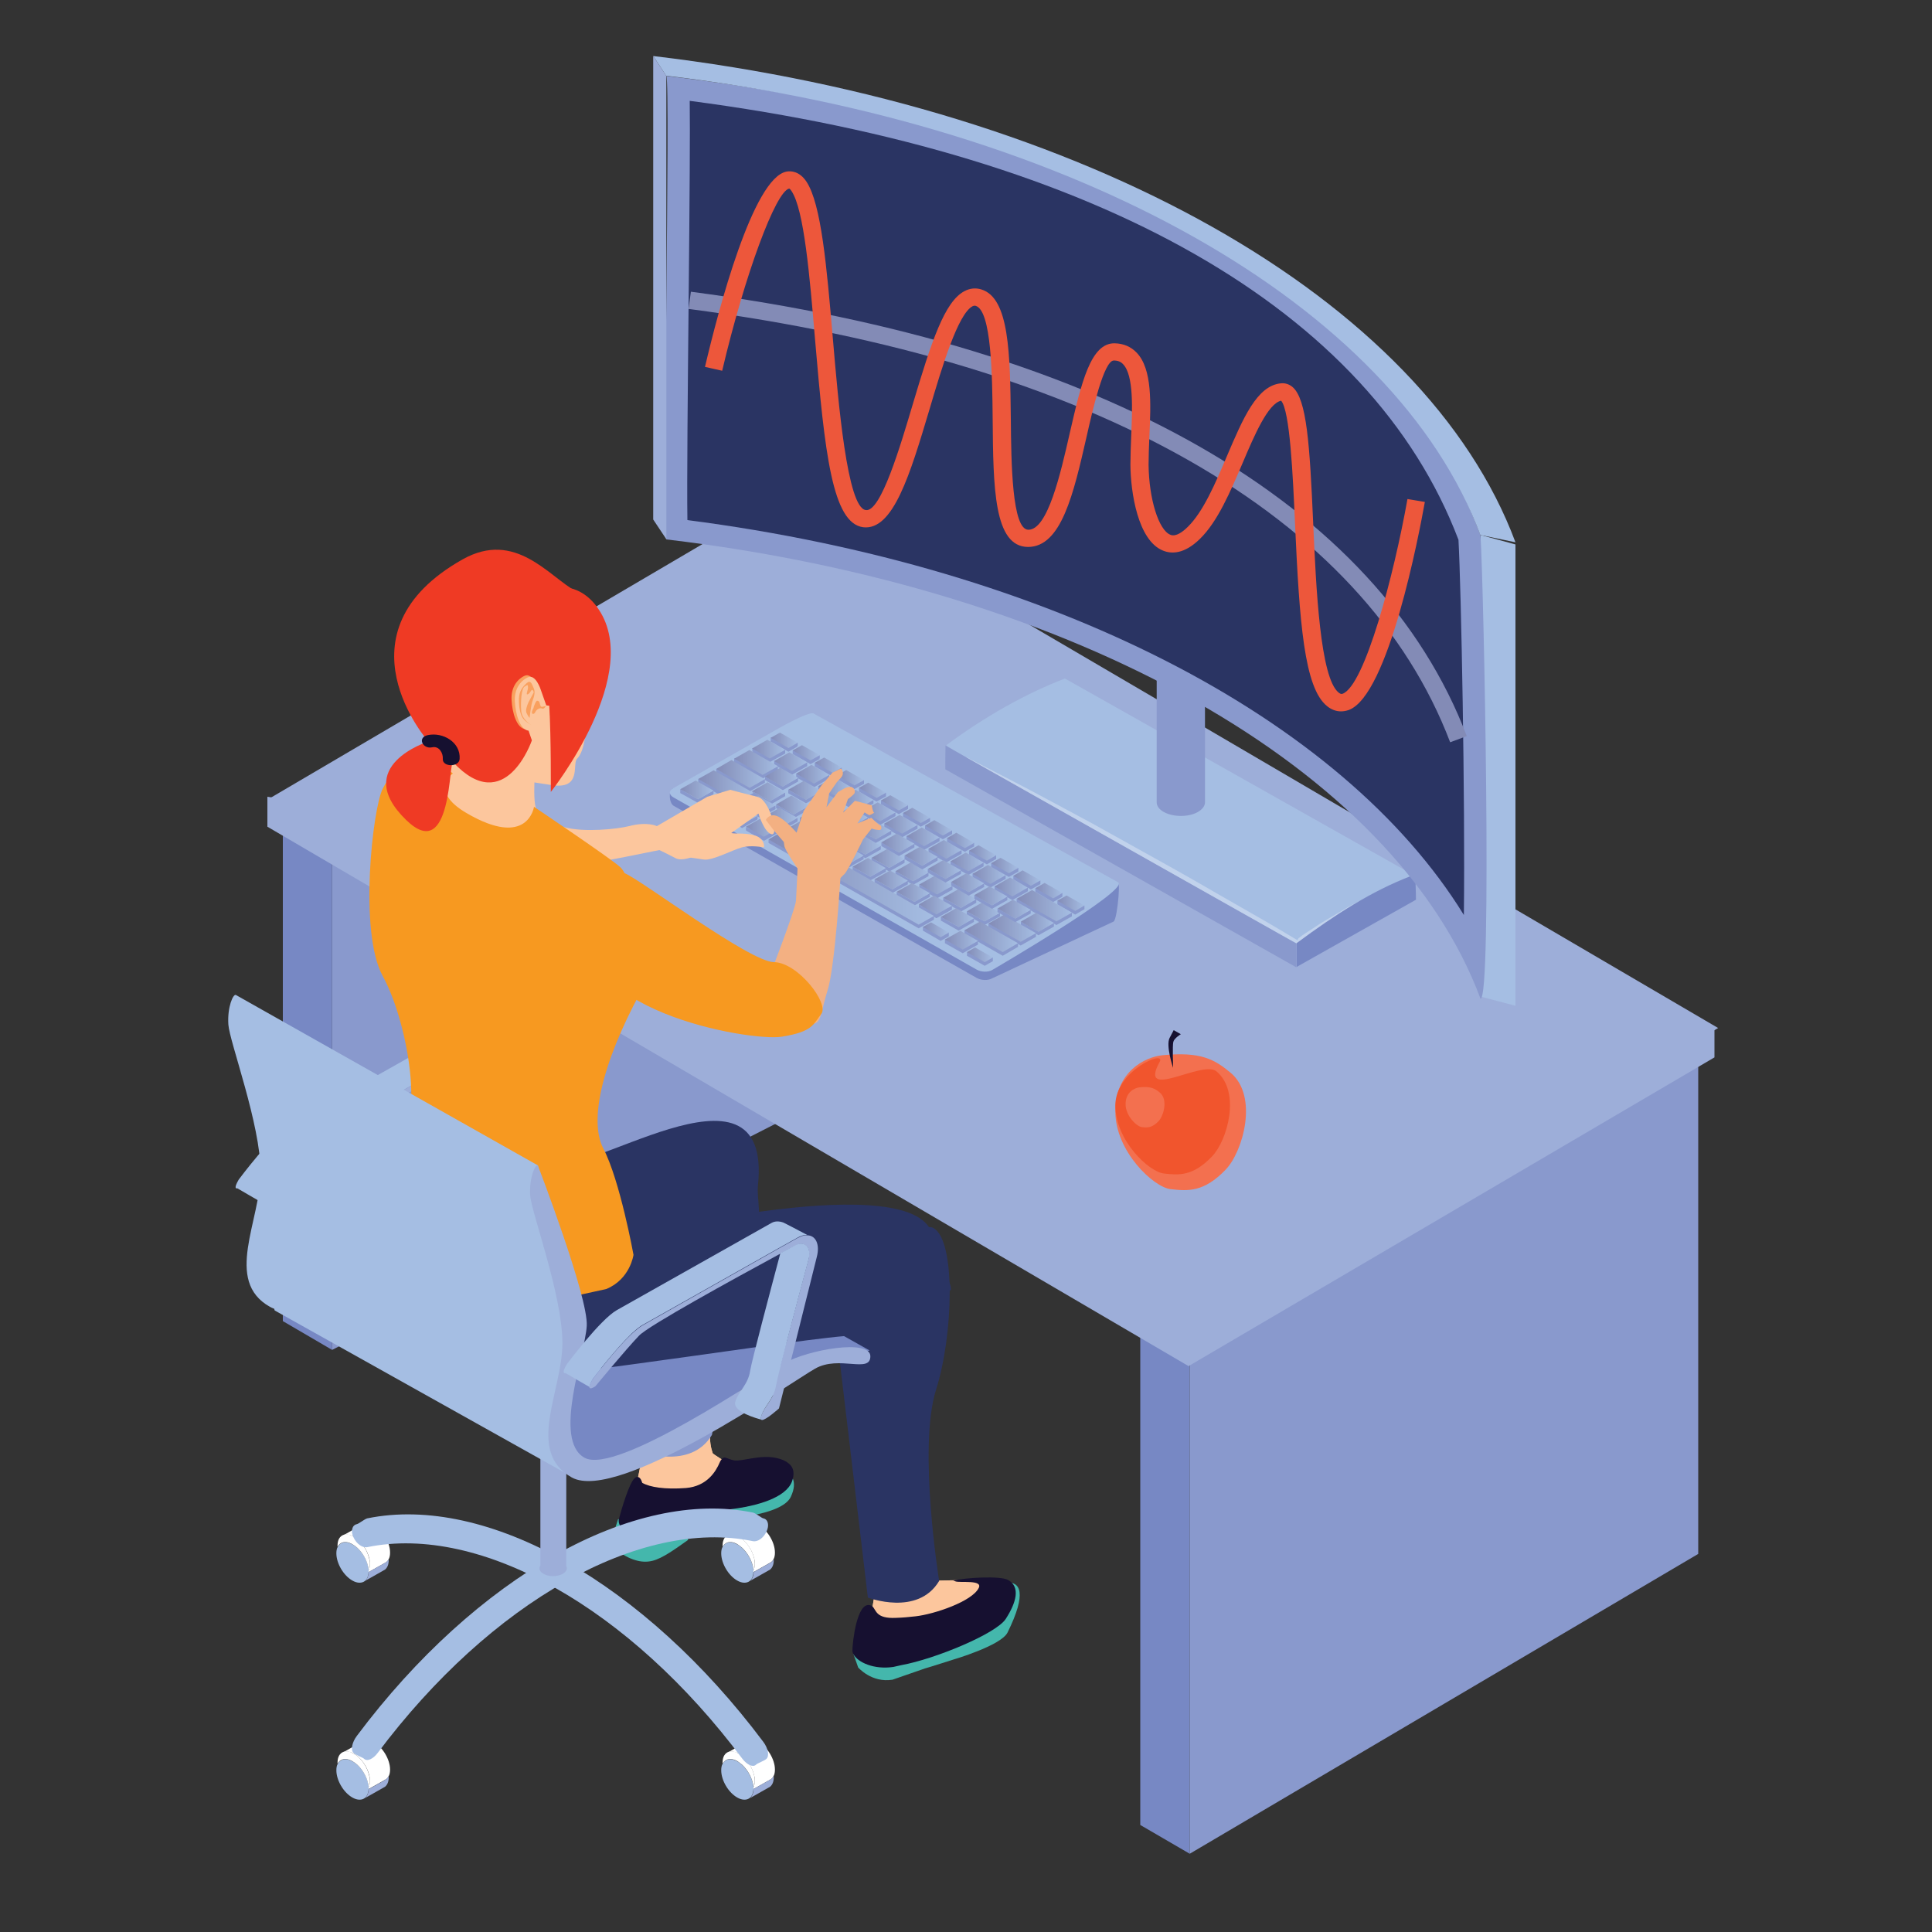 <?xml version="1.0" encoding="utf-8"?>
<!-- Generator: Adobe Illustrator 23.0.1, SVG Export Plug-In . SVG Version: 6.00 Build 0)  -->
<svg version="1.1" id="Layer_1" xmlns="http://www.w3.org/2000/svg" xmlns:xlink="http://www.w3.org/1999/xlink" x="0px" y="0px"
	 viewBox="0 0 100 100" style="enable-background:new 0 0 100 100;" xml:space="preserve">
<rect x="0" y="0" width="100" height="100" fill="#333333" stroke="none"/>
<style type="text/css">
	.st0{fill:#7788C4;}
	.st1{fill:#8999CD;}
	.st2{fill:#9DAED9;}
	.st3{fill:#A5BEE3;}
	.st4{fill:url(#SVGID_1_);}
	.st5{fill:url(#SVGID_2_);}
	.st6{fill:url(#SVGID_3_);}
	.st7{fill:url(#SVGID_4_);}
	.st8{fill:url(#SVGID_5_);}
	.st9{fill:url(#SVGID_6_);}
	.st10{fill:url(#SVGID_7_);}
	.st11{fill:url(#SVGID_8_);}
	.st12{fill:url(#SVGID_9_);}
	.st13{fill:url(#SVGID_10_);}
	.st14{fill:url(#SVGID_11_);}
	.st15{fill:url(#SVGID_12_);}
	.st16{fill:url(#SVGID_13_);}
	.st17{fill:url(#SVGID_14_);}
	.st18{fill:url(#SVGID_15_);}
	.st19{fill:url(#SVGID_16_);}
	.st20{fill:url(#SVGID_17_);}
	.st21{fill:url(#SVGID_18_);}
	.st22{fill:url(#SVGID_19_);}
	.st23{fill:url(#SVGID_20_);}
	.st24{fill:url(#SVGID_21_);}
	.st25{fill:url(#SVGID_22_);}
	.st26{fill:url(#SVGID_23_);}
	.st27{fill:url(#SVGID_24_);}
	.st28{fill:url(#SVGID_25_);}
	.st29{fill:url(#SVGID_26_);}
	.st30{fill:url(#SVGID_27_);}
	.st31{fill:url(#SVGID_28_);}
	.st32{fill:url(#SVGID_29_);}
	.st33{fill:url(#SVGID_30_);}
	.st34{fill:url(#SVGID_31_);}
	.st35{fill:url(#SVGID_32_);}
	.st36{fill:url(#SVGID_33_);}
	.st37{fill:url(#SVGID_34_);}
	.st38{fill:url(#SVGID_35_);}
	.st39{fill:url(#SVGID_36_);}
	.st40{fill:url(#SVGID_37_);}
	.st41{fill:url(#SVGID_38_);}
	.st42{fill:url(#SVGID_39_);}
	.st43{fill:url(#SVGID_40_);}
	.st44{fill:url(#SVGID_41_);}
	.st45{fill:url(#SVGID_42_);}
	.st46{fill:url(#SVGID_43_);}
	.st47{fill:url(#SVGID_44_);}
	.st48{fill:url(#SVGID_45_);}
	.st49{fill:url(#SVGID_46_);}
	.st50{fill:url(#SVGID_47_);}
	.st51{fill:url(#SVGID_48_);}
	.st52{fill:url(#SVGID_49_);}
	.st53{fill:url(#SVGID_50_);}
	.st54{fill:url(#SVGID_51_);}
	.st55{fill:url(#SVGID_52_);}
	.st56{fill:url(#SVGID_53_);}
	.st57{fill:url(#SVGID_54_);}
	.st58{fill:url(#SVGID_55_);}
	.st59{fill:url(#SVGID_56_);}
	.st60{fill:url(#SVGID_57_);}
	.st61{fill:url(#SVGID_58_);}
	.st62{fill:url(#SVGID_59_);}
	.st63{fill:url(#SVGID_60_);}
	.st64{fill:url(#SVGID_61_);}
	.st65{fill:url(#SVGID_62_);}
	.st66{fill:url(#SVGID_63_);}
	.st67{fill:url(#SVGID_64_);}
	.st68{fill:url(#SVGID_65_);}
	.st69{fill:url(#SVGID_66_);}
	.st70{fill:url(#SVGID_67_);}
	.st71{fill:url(#SVGID_68_);}
	.st72{fill:url(#SVGID_69_);}
	.st73{fill:url(#SVGID_70_);}
	.st74{fill:url(#SVGID_71_);}
	.st75{fill:url(#SVGID_72_);}
	.st76{fill:#838BB6;}
	.st77{fill:#FCC69D;}
	.st78{fill:#44B7AC;}
	.st79{fill:#161030;}
	.st80{fill:#2A3463;}
	.st81{fill:#F79920;}
	.st82{fill:#EF3A24;}
	.st83{fill:#F9A05E;}
	.st84{fill:#F3B082;}
	.st85{fill:#FFFFFF;}
	.st86{opacity:0.31;}
	.st87{fill:#ED573B;}
	.st88{fill:#F3704F;}
	.st89{fill:#F1552D;}
</style>
<g>
	<g>
		<g>
			<g>
				<g>
					<g>
						<g>
							<polygon class="st0" points="61.58,95.95 59.02,94.46 59.02,69.1 61.58,70.59 							"/>
						</g>
					</g>
					<g>
						<g>
							<polygon class="st0" points="17.19,69.87 14.64,68.38 14.64,43.02 17.19,44.51 							"/>
						</g>
					</g>
					<g>
						<g>
							<polygon class="st1" points="17.19,69.87 45.9,55.23 32.3,36.34 17.19,44.51 							"/>
						</g>
					</g>
					<polygon class="st1" points="87.9,80.43 61.58,95.95 61.58,70.59 87.9,55.07 					"/>
					<g>
						<polygon class="st2" points="61.52,70.71 13.84,42.79 13.84,41.24 88.74,53.17 88.74,54.73 						"/>
						<polygon class="st2" points="61.71,69.2 14.03,41.28 41.25,25.29 88.93,53.21 						"/>
					</g>
				</g>
				<g>
					<path class="st0" d="M34.87,41.71l15.67,8.9c0.24,0.14,0.6,0.15,0.81,0.03l6.29-2.94c0.21-0.12,0.42-2.69,0.14-1.85
						l-17.03-6.94c-0.24-0.14-0.6-0.15-0.81-0.03l-5.14,1.95C34.6,40.94,34.63,41.57,34.87,41.71z"/>
					<g>
						<path class="st3" d="M34.87,41.28l15.67,8.9c0.24,0.14,0.6,0.15,0.81,0.03c0,0,7.13-4.15,6.53-4.54l-15.77-8.74
							c-0.24-0.14-1.96,0.85-2.16,0.97l-5.14,2.92C34.6,40.94,34.63,41.15,34.87,41.28z"/>
						<polygon class="st1" points="40.81,38.91 39.89,38.38 40.37,38.11 41.29,38.63 						"/>
						<polygon class="st1" points="41.95,39.55 41.03,39.03 41.51,38.76 42.43,39.28 						"/>
						<polygon class="st1" points="39.84,39.45 38.93,38.93 39.72,38.48 40.64,39 						"/>
						<polygon class="st1" points="40.99,40.1 40.07,39.58 40.86,39.13 41.78,39.65 						"/>
						<polygon class="st1" points="55.48,47.43 54.68,47.88 52.62,46.71 52.62,46.52 55.48,47.24 						"/>
						<polygon class="st1" points="40.27,39.84 39.47,40.3 38,39.46 38.79,39.01 						"/>
						<polygon class="st1" points="38.8,40.97 37.07,39.99 37.86,39.53 39.59,40.51 						"/>
						<polygon class="st1" points="48.51,46.49 47.59,45.96 48.39,45.51 49.31,46.03 						"/>
						<polygon class="st1" points="53.62,48.49 52.83,48.94 51.16,47.99 51.16,47.8 53.62,48.3 						"/>
						<polygon class="st1" points="38.2,41.68 36.14,40.51 36.94,40.06 39,41.23 						"/>
						<polygon class="st1" points="39.34,42.33 38.42,41.81 39.22,41.36 40.14,41.88 						"/>
						<polygon class="st1" points="48.47,47.52 47.56,47 48.35,46.55 49.27,47.07 						"/>
						<polygon class="st1" points="51.9,49.47 49.92,48.34 49.92,48.15 52.69,48.82 52.69,49.01 						"/>
						<polygon class="st1" points="39.56,43.51 38.64,42.99 39.43,42.53 40.35,43.06 						"/>
						<polygon class="st1" points="48.34,47.6 47.55,48.05 39.78,43.63 39.78,43.45 48.34,47.41 						"/>
						<polygon class="st1" points="48.69,48.7 47.77,48.17 47.77,47.98 49.11,48.27 49.11,48.46 						"/>
						<polygon class="st1" points="49.83,49.34 48.91,48.82 48.91,48.63 50.62,48.7 50.62,48.89 						"/>
						<polygon class="st1" points="50.97,49.99 50.05,49.47 50.05,49.28 51.39,49.56 51.39,49.75 						"/>
						<rect x="39.89" y="38.18" class="st1" width="0.57" height="0.21"/>
						<rect x="40.92" y="38.44" class="st1" width="0.37" height="0.16"/>
						<rect x="41.82" y="39.09" class="st1" width="0.61" height="0.17"/>
						<rect x="41.03" y="38.84" class="st1" width="0.63" height="0.19"/>
						<rect x="40.07" y="39.39" class="st1" width="0.8" height="0.2"/>
						<rect x="41.21" y="39.45" class="st1" width="0.57" height="0.2"/>
						<rect x="38.94" y="38.72" class="st1" width="0.65" height="0.19"/>
						<rect x="39.78" y="38.8" class="st1" width="0.86" height="0.2"/>
						<rect x="38" y="39.26" class="st1" width="0.72" height="0.19"/>
						<rect x="38.73" y="39.65" class="st1" width="1.53" height="0.19"/>
						<rect x="37.07" y="39.8" class="st1" width="0.58" height="0.18"/>
						<rect x="38.33" y="40.32" class="st1" width="1.26" height="0.19"/>
						<rect x="37.29" y="41.05" class="st1" width="1.71" height="0.18"/>
						<rect x="36.14" y="40.32" class="st1" width="0.49" height="0.19"/>
						<rect x="39.13" y="41.7" class="st1" width="1.01" height="0.18"/>
						<rect x="38.42" y="41.62" class="st1" width="0.62" height="0.2"/>
						
							<linearGradient id="SVGID_1_" gradientUnits="userSpaceOnUse" x1="-17.095" y1="38.318" x2="-15.694" y2="38.318" gradientTransform="matrix(1 0 0 1 56.985 0)">
							<stop  offset="0" style="stop-color:#838BB6"/>
							<stop  offset="1" style="stop-color:#A5BEE3"/>
						</linearGradient>
						<polygon class="st4" points="40.81,38.72 39.89,38.19 40.37,37.92 41.29,38.44 						"/>
						
							<linearGradient id="SVGID_2_" gradientUnits="userSpaceOnUse" x1="-15.953" y1="38.967" x2="-14.552" y2="38.967" gradientTransform="matrix(1 0 0 1 56.985 0)">
							<stop  offset="0" style="stop-color:#838BB6"/>
							<stop  offset="1" style="stop-color:#A5BEE3"/>
						</linearGradient>
						<polygon class="st5" points="41.95,39.36 41.03,38.84 41.51,38.57 42.43,39.09 						"/>
						<g>
							<polygon class="st1" points="55.65,47.34 54.73,46.81 54.73,46.62 56.13,46.87 56.13,47.06 							"/>
							
								<linearGradient id="SVGID_3_" gradientUnits="userSpaceOnUse" x1="-2.256" y1="46.748" x2="-0.855" y2="46.748" gradientTransform="matrix(1 0 0 1 56.985 0)">
								<stop  offset="0" style="stop-color:#838BB6"/>
								<stop  offset="1" style="stop-color:#A5BEE3"/>
							</linearGradient>
							<polygon class="st6" points="55.65,47.15 54.73,46.62 55.21,46.35 56.13,46.87 							"/>
						</g>
						
							<linearGradient id="SVGID_4_" gradientUnits="userSpaceOnUse" x1="-18.059" y1="38.777" x2="-16.345" y2="38.777" gradientTransform="matrix(1 0 0 1 56.985 0)">
							<stop  offset="0" style="stop-color:#838BB6"/>
							<stop  offset="1" style="stop-color:#A5BEE3"/>
						</linearGradient>
						<polygon class="st7" points="39.84,39.26 38.93,38.74 39.72,38.29 40.64,38.81 						"/>
						
							<linearGradient id="SVGID_5_" gradientUnits="userSpaceOnUse" x1="-16.918" y1="39.425" x2="-15.203" y2="39.425" gradientTransform="matrix(1 0 0 1 56.985 0)">
							<stop  offset="0" style="stop-color:#838BB6"/>
							<stop  offset="1" style="stop-color:#A5BEE3"/>
						</linearGradient>
						<polygon class="st8" points="40.99,39.91 40.07,39.39 40.86,38.94 41.78,39.46 						"/>
						<g>
							<polygon class="st1" points="52.4,46.59 51.48,46.06 51.48,45.88 53.2,45.94 53.2,46.13 							"/>
							
								<linearGradient id="SVGID_6_" gradientUnits="userSpaceOnUse" x1="-5.503" y1="45.91" x2="-3.789" y2="45.91" gradientTransform="matrix(1 0 0 1 56.985 0)">
								<stop  offset="0" style="stop-color:#838BB6"/>
								<stop  offset="1" style="stop-color:#A5BEE3"/>
							</linearGradient>
							<polygon class="st9" points="52.4,46.4 51.48,45.88 52.28,45.42 53.2,45.94 							"/>
						</g>
						<g>
							<polygon class="st1" points="51.26,45.94 50.34,45.42 50.34,45.23 52.05,45.3 52.05,45.49 							"/>
							
								<linearGradient id="SVGID_7_" gradientUnits="userSpaceOnUse" x1="-6.645" y1="45.261" x2="-4.93" y2="45.261" gradientTransform="matrix(1 0 0 1 56.985 0)">
								<stop  offset="0" style="stop-color:#838BB6"/>
								<stop  offset="1" style="stop-color:#A5BEE3"/>
							</linearGradient>
							<polygon class="st10" points="51.26,45.75 50.34,45.23 51.14,44.77 52.05,45.3 							"/>
						</g>
						<g>
							<polygon class="st1" points="50.12,45.29 49.2,44.77 49.2,44.58 50.91,44.65 50.91,44.84 							"/>
							
								<linearGradient id="SVGID_8_" gradientUnits="userSpaceOnUse" x1="-7.786" y1="44.613" x2="-6.072" y2="44.613" gradientTransform="matrix(1 0 0 1 56.985 0)">
								<stop  offset="0" style="stop-color:#838BB6"/>
								<stop  offset="1" style="stop-color:#A5BEE3"/>
							</linearGradient>
							<polygon class="st11" points="50.12,45.1 49.2,44.58 49.99,44.13 50.91,44.65 							"/>
						</g>
						<g>
							<polygon class="st1" points="48.98,44.64 48.06,44.12 48.06,43.93 49.77,44 49.77,44.19 							"/>
							
								<linearGradient id="SVGID_9_" gradientUnits="userSpaceOnUse" x1="-8.927" y1="43.964" x2="-7.213" y2="43.964" gradientTransform="matrix(1 0 0 1 56.985 0)">
								<stop  offset="0" style="stop-color:#838BB6"/>
								<stop  offset="1" style="stop-color:#A5BEE3"/>
							</linearGradient>
							<polygon class="st12" points="48.98,44.45 48.06,43.93 48.85,43.48 49.77,44 							"/>
						</g>
						<g>
							<polygon class="st1" points="47.83,43.99 46.92,43.47 46.92,43.28 48.63,43.35 48.63,43.54 							"/>
							
								<linearGradient id="SVGID_10_" gradientUnits="userSpaceOnUse" x1="-10.069" y1="43.316" x2="-8.355" y2="43.316" gradientTransform="matrix(1 0 0 1 56.985 0)">
								<stop  offset="0" style="stop-color:#838BB6"/>
								<stop  offset="1" style="stop-color:#A5BEE3"/>
							</linearGradient>
							<polygon class="st13" points="47.83,43.8 46.92,43.28 47.71,42.83 48.63,43.35 							"/>
						</g>
						<g>
							<polygon class="st1" points="46.69,43.34 45.77,42.82 45.77,42.63 47.49,42.7 47.49,42.89 							"/>
							
								<linearGradient id="SVGID_11_" gradientUnits="userSpaceOnUse" x1="-11.21" y1="42.668" x2="-9.496" y2="42.668" gradientTransform="matrix(1 0 0 1 56.985 0)">
								<stop  offset="0" style="stop-color:#838BB6"/>
								<stop  offset="1" style="stop-color:#A5BEE3"/>
							</linearGradient>
							<polygon class="st14" points="46.69,43.15 45.77,42.63 46.57,42.18 47.49,42.7 							"/>
						</g>
						<g>
							<polygon class="st1" points="45.55,42.7 44.63,42.17 44.63,41.98 46.35,42.05 46.35,42.24 							"/>
							
								<linearGradient id="SVGID_12_" gradientUnits="userSpaceOnUse" x1="-12.352" y1="42.019" x2="-10.637" y2="42.019" gradientTransform="matrix(1 0 0 1 56.985 0)">
								<stop  offset="0" style="stop-color:#838BB6"/>
								<stop  offset="1" style="stop-color:#A5BEE3"/>
							</linearGradient>
							<polygon class="st15" points="45.55,42.51 44.63,41.98 45.43,41.53 46.35,42.05 							"/>
						</g>
						<g>
							<polygon class="st1" points="44.41,42.05 43.49,41.53 43.49,41.34 45.21,41.41 45.21,41.59 							"/>
							
								<linearGradient id="SVGID_13_" gradientUnits="userSpaceOnUse" x1="-13.493" y1="41.371" x2="-11.779" y2="41.371" gradientTransform="matrix(1 0 0 1 56.985 0)">
								<stop  offset="0" style="stop-color:#838BB6"/>
								<stop  offset="1" style="stop-color:#A5BEE3"/>
							</linearGradient>
							<polygon class="st16" points="44.41,41.86 43.49,41.34 44.29,40.88 45.21,41.41 							"/>
						</g>
						<g>
							<polygon class="st1" points="43.27,41.4 42.35,40.88 42.35,40.69 44.06,40.76 44.06,40.95 							"/>
							
								<linearGradient id="SVGID_14_" gradientUnits="userSpaceOnUse" x1="-14.635" y1="40.722" x2="-12.92" y2="40.722" gradientTransform="matrix(1 0 0 1 56.985 0)">
								<stop  offset="0" style="stop-color:#838BB6"/>
								<stop  offset="1" style="stop-color:#A5BEE3"/>
							</linearGradient>
							<polygon class="st17" points="43.27,41.21 42.35,40.69 43.15,40.24 44.06,40.76 							"/>
						</g>
						<g>
							<polygon class="st1" points="42.13,40.75 41.21,40.23 41.21,40.04 42.92,40.11 42.92,40.3 							"/>
							
								<linearGradient id="SVGID_15_" gradientUnits="userSpaceOnUse" x1="-15.776" y1="40.074" x2="-14.062" y2="40.074" gradientTransform="matrix(1 0 0 1 56.985 0)">
								<stop  offset="0" style="stop-color:#838BB6"/>
								<stop  offset="1" style="stop-color:#A5BEE3"/>
							</linearGradient>
							<polygon class="st18" points="42.13,40.56 41.21,40.04 42,39.59 42.92,40.11 							"/>
						</g>
						
							<linearGradient id="SVGID_16_" gradientUnits="userSpaceOnUse" x1="-4.362" y1="46.883" x2="-1.506" y2="46.883" gradientTransform="matrix(1 0 0 1 56.985 0)">
							<stop  offset="0" style="stop-color:#838BB6"/>
							<stop  offset="1" style="stop-color:#A5BEE3"/>
						</linearGradient>
						<polygon class="st19" points="55.48,47.24 54.68,47.69 52.62,46.52 53.42,46.07 						"/>
						
							<linearGradient id="SVGID_17_" gradientUnits="userSpaceOnUse" x1="-18.987" y1="39.462" x2="-16.716" y2="39.462" gradientTransform="matrix(1 0 0 1 56.985 0)">
							<stop  offset="0" style="stop-color:#838BB6"/>
							<stop  offset="1" style="stop-color:#A5BEE3"/>
						</linearGradient>
						<polygon class="st20" points="40.27,39.66 39.47,40.11 38,39.27 38.79,38.82 						"/>
						<g>
							<polygon class="st1" points="53.75,48.22 52.84,47.7 52.84,47.89 53.75,48.41 54.55,47.96 54.55,47.77 							"/>
							
								<linearGradient id="SVGID_18_" gradientUnits="userSpaceOnUse" x1="-4.14" y1="47.734" x2="-2.434" y2="47.734" gradientTransform="matrix(1 0 0 1 56.985 0)">
								<stop  offset="0" style="stop-color:#838BB6"/>
								<stop  offset="1" style="stop-color:#A5BEE3"/>
							</linearGradient>
							<path class="st21" d="M54.55,47.77l-0.92-0.52l-0.79,0.45c-0.01,0.01,0.91,0.53,0.91,0.53L54.55,47.77z"/>
						</g>
						
							<linearGradient id="SVGID_19_" gradientUnits="userSpaceOnUse" x1="-19.916" y1="40.061" x2="-17.394" y2="40.061" gradientTransform="matrix(1 0 0 1 56.985 0)">
							<stop  offset="0" style="stop-color:#838BB6"/>
							<stop  offset="1" style="stop-color:#A5BEE3"/>
						</linearGradient>
						<polygon class="st22" points="38.8,40.78 37.07,39.8 37.86,39.34 39.59,40.33 						"/>
						<g>
							<polygon class="st1" points="49.74,46.99 48.82,46.47 48.82,46.66 49.74,47.18 50.53,46.73 50.53,46.54 							"/>
							
								<linearGradient id="SVGID_20_" gradientUnits="userSpaceOnUse" x1="-8.167" y1="46.506" x2="-6.453" y2="46.506" gradientTransform="matrix(1 0 0 1 56.985 0)">
								<stop  offset="0" style="stop-color:#838BB6"/>
								<stop  offset="1" style="stop-color:#A5BEE3"/>
							</linearGradient>
							<polygon class="st23" points="50.53,46.54 49.61,46.02 48.82,46.47 49.74,46.99 							"/>
						</g>
						<g>
							<polygon class="st1" points="48.5,46.3 47.58,45.78 47.58,45.97 48.5,46.49 49.3,46.04 49.3,45.85 							"/>
							
								<linearGradient id="SVGID_21_" gradientUnits="userSpaceOnUse" x1="-9.403" y1="45.815" x2="-7.689" y2="45.815" gradientTransform="matrix(1 0 0 1 56.985 0)">
								<stop  offset="0" style="stop-color:#838BB6"/>
								<stop  offset="1" style="stop-color:#A5BEE3"/>
							</linearGradient>
							<polygon class="st24" points="49.3,45.85 48.38,45.33 47.58,45.78 48.5,46.3 							"/>
						</g>
						<g>
							<polygon class="st1" points="47.26,45.61 46.35,45.09 46.35,45.28 47.26,45.8 48.06,45.35 48.06,45.16 							"/>
							
								<linearGradient id="SVGID_22_" gradientUnits="userSpaceOnUse" x1="-10.639" y1="45.125" x2="-8.925" y2="45.125" gradientTransform="matrix(1 0 0 1 56.985 0)">
								<stop  offset="0" style="stop-color:#838BB6"/>
								<stop  offset="1" style="stop-color:#A5BEE3"/>
							</linearGradient>
							<polygon class="st25" points="48.06,45.16 47.14,44.64 46.35,45.09 47.26,45.61 							"/>
						</g>
						<g>
							<polygon class="st1" points="46.03,44.92 45.11,44.4 45.11,44.59 46.03,45.11 46.82,44.66 46.82,44.47 							"/>
							
								<linearGradient id="SVGID_23_" gradientUnits="userSpaceOnUse" x1="-11.875" y1="44.434" x2="-10.161" y2="44.434" gradientTransform="matrix(1 0 0 1 56.985 0)">
								<stop  offset="0" style="stop-color:#838BB6"/>
								<stop  offset="1" style="stop-color:#A5BEE3"/>
							</linearGradient>
							<polygon class="st26" points="46.82,44.47 45.91,43.95 45.11,44.4 46.03,44.92 							"/>
						</g>
						<g>
							<polygon class="st1" points="44.79,44.23 43.87,43.71 43.87,43.9 44.79,44.42 45.59,43.97 45.59,43.78 							"/>
							
								<linearGradient id="SVGID_24_" gradientUnits="userSpaceOnUse" x1="-13.111" y1="43.743" x2="-11.396" y2="43.743" gradientTransform="matrix(1 0 0 1 56.985 0)">
								<stop  offset="0" style="stop-color:#838BB6"/>
								<stop  offset="1" style="stop-color:#A5BEE3"/>
							</linearGradient>
							<polygon class="st27" points="45.59,43.78 44.67,43.26 43.87,43.71 44.79,44.23 							"/>
						</g>
						<g>
							<polygon class="st1" points="43.56,43.54 42.64,43.02 42.64,43.21 43.56,43.73 44.35,43.28 44.35,43.09 							"/>
							
								<linearGradient id="SVGID_25_" gradientUnits="userSpaceOnUse" x1="-14.347" y1="43.053" x2="-12.632" y2="43.053" gradientTransform="matrix(1 0 0 1 56.985 0)">
								<stop  offset="0" style="stop-color:#838BB6"/>
								<stop  offset="1" style="stop-color:#A5BEE3"/>
							</linearGradient>
							<polygon class="st28" points="44.35,43.09 43.43,42.57 42.64,43.02 43.56,43.54 							"/>
						</g>
						<g>
							<polygon class="st1" points="42.32,42.85 41.4,42.33 41.4,42.52 42.32,43.04 43.12,42.59 43.12,42.4 							"/>
							
								<linearGradient id="SVGID_26_" gradientUnits="userSpaceOnUse" x1="-15.583" y1="42.362" x2="-13.868" y2="42.362" gradientTransform="matrix(1 0 0 1 56.985 0)">
								<stop  offset="0" style="stop-color:#838BB6"/>
								<stop  offset="1" style="stop-color:#A5BEE3"/>
							</linearGradient>
							<polygon class="st29" points="43.12,42.4 42.2,41.88 41.4,42.33 42.32,42.85 							"/>
						</g>
						<g>
							<polygon class="st1" points="41.08,42.16 40.17,41.64 40.17,41.83 41.08,42.35 41.88,41.9 41.88,41.71 							"/>
							
								<linearGradient id="SVGID_27_" gradientUnits="userSpaceOnUse" x1="-16.819" y1="41.671" x2="-15.105" y2="41.671" gradientTransform="matrix(1 0 0 1 56.985 0)">
								<stop  offset="0" style="stop-color:#838BB6"/>
								<stop  offset="1" style="stop-color:#A5BEE3"/>
							</linearGradient>
							<polygon class="st30" points="41.88,41.71 40.96,41.18 40.17,41.64 41.08,42.16 							"/>
						</g>
						<g>
							<polygon class="st1" points="39.85,41.47 38.93,40.95 38.93,41.14 39.85,41.66 40.64,41.21 40.64,41.02 							"/>
							
								<linearGradient id="SVGID_28_" gradientUnits="userSpaceOnUse" x1="-18.055" y1="40.981" x2="-16.34" y2="40.981" gradientTransform="matrix(1 0 0 1 56.985 0)">
								<stop  offset="0" style="stop-color:#838BB6"/>
								<stop  offset="1" style="stop-color:#A5BEE3"/>
							</linearGradient>
							<polygon class="st31" points="40.64,41.02 39.73,40.49 38.93,40.95 39.85,41.47 							"/>
						</g>
						<g>
							<polygon class="st1" points="50.96,47.69 50.04,47.17 50.04,47.36 50.96,47.88 51.76,47.43 51.76,47.24 							"/>
							
								<linearGradient id="SVGID_29_" gradientUnits="userSpaceOnUse" x1="-6.942" y1="47.202" x2="-5.228" y2="47.202" gradientTransform="matrix(1 0 0 1 56.985 0)">
								<stop  offset="0" style="stop-color:#838BB6"/>
								<stop  offset="1" style="stop-color:#A5BEE3"/>
							</linearGradient>
							<polygon class="st32" points="51.76,47.24 50.84,46.71 50.04,47.17 50.96,47.69 							"/>
						</g>
						
							<linearGradient id="SVGID_30_" gradientUnits="userSpaceOnUse" x1="-5.821" y1="48.05" x2="-3.362" y2="48.05" gradientTransform="matrix(1 0 0 1 56.985 0)">
							<stop  offset="0" style="stop-color:#838BB6"/>
							<stop  offset="1" style="stop-color:#A5BEE3"/>
						</linearGradient>
						<polygon class="st33" points="53.62,48.3 52.83,48.75 51.16,47.8 51.96,47.35 						"/>
						
							<linearGradient id="SVGID_31_" gradientUnits="userSpaceOnUse" x1="-20.844" y1="40.683" x2="-17.988" y2="40.683" gradientTransform="matrix(1 0 0 1 56.985 0)">
							<stop  offset="0" style="stop-color:#838BB6"/>
							<stop  offset="1" style="stop-color:#A5BEE3"/>
						</linearGradient>
						<polygon class="st34" points="38.2,41.49 36.14,40.32 36.94,39.87 39,41.04 						"/>
						
							<linearGradient id="SVGID_32_" gradientUnits="userSpaceOnUse" x1="-18.561" y1="41.656" x2="-16.846" y2="41.656" gradientTransform="matrix(1 0 0 1 56.985 0)">
							<stop  offset="0" style="stop-color:#838BB6"/>
							<stop  offset="1" style="stop-color:#A5BEE3"/>
						</linearGradient>
						<polygon class="st35" points="39.34,42.14 38.42,41.62 39.22,41.17 40.14,41.69 						"/>
						<g>
							<polygon class="st1" points="49.62,47.98 48.7,47.46 48.7,47.65 49.62,48.17 50.41,47.72 50.41,47.53 							"/>
							
								<linearGradient id="SVGID_33_" gradientUnits="userSpaceOnUse" x1="-8.288" y1="47.492" x2="-6.574" y2="47.492" gradientTransform="matrix(1 0 0 1 56.985 0)">
								<stop  offset="0" style="stop-color:#838BB6"/>
								<stop  offset="1" style="stop-color:#A5BEE3"/>
							</linearGradient>
							<polygon class="st36" points="50.41,47.53 49.49,47.01 48.7,47.46 49.62,47.98 							"/>
						</g>
						<g>
							<polygon class="st1" points="48.47,47.33 47.56,46.81 47.56,47 48.47,47.52 49.27,47.07 49.27,46.88 							"/>
							
								<linearGradient id="SVGID_34_" gradientUnits="userSpaceOnUse" x1="-9.429" y1="46.843" x2="-7.715" y2="46.843" gradientTransform="matrix(1 0 0 1 56.985 0)">
								<stop  offset="0" style="stop-color:#838BB6"/>
								<stop  offset="1" style="stop-color:#A5BEE3"/>
							</linearGradient>
							<polygon class="st37" points="49.27,46.88 48.35,46.36 47.56,46.81 48.47,47.33 							"/>
						</g>
						<g>
							<polygon class="st1" points="47.33,46.68 46.41,46.16 46.41,46.35 47.33,46.87 48.13,46.42 48.13,46.23 							"/>
							
								<linearGradient id="SVGID_35_" gradientUnits="userSpaceOnUse" x1="-10.571" y1="46.193" x2="-8.857" y2="46.193" gradientTransform="matrix(1 0 0 1 56.985 0)">
								<stop  offset="0" style="stop-color:#838BB6"/>
								<stop  offset="1" style="stop-color:#A5BEE3"/>
							</linearGradient>
							<polygon class="st38" points="48.13,46.23 47.21,45.71 46.41,46.16 47.33,46.68 							"/>
						</g>
						<g>
							<polygon class="st1" points="46.19,46.03 45.27,45.51 45.27,45.7 46.19,46.22 46.99,45.77 46.99,45.58 							"/>
							
								<linearGradient id="SVGID_36_" gradientUnits="userSpaceOnUse" x1="-11.712" y1="45.544" x2="-9.998" y2="45.544" gradientTransform="matrix(1 0 0 1 56.985 0)">
								<stop  offset="0" style="stop-color:#838BB6"/>
								<stop  offset="1" style="stop-color:#A5BEE3"/>
							</linearGradient>
							<polygon class="st39" points="46.99,45.58 46.07,45.06 45.27,45.51 46.19,46.03 							"/>
						</g>
						<g>
							<polygon class="st1" points="45.05,45.38 44.13,44.86 44.13,45.05 45.05,45.57 45.85,45.12 45.85,44.93 							"/>
							
								<linearGradient id="SVGID_37_" gradientUnits="userSpaceOnUse" x1="-12.854" y1="44.895" x2="-11.139" y2="44.895" gradientTransform="matrix(1 0 0 1 56.985 0)">
								<stop  offset="0" style="stop-color:#838BB6"/>
								<stop  offset="1" style="stop-color:#A5BEE3"/>
							</linearGradient>
							<polygon class="st40" points="45.85,44.93 44.93,44.41 44.13,44.86 45.05,45.38 							"/>
						</g>
						<g>
							<polygon class="st1" points="43.91,44.73 42.99,44.21 42.99,44.4 43.91,44.92 44.7,44.47 44.7,44.28 							"/>
							
								<linearGradient id="SVGID_38_" gradientUnits="userSpaceOnUse" x1="-13.995" y1="44.246" x2="-12.281" y2="44.246" gradientTransform="matrix(1 0 0 1 56.985 0)">
								<stop  offset="0" style="stop-color:#838BB6"/>
								<stop  offset="1" style="stop-color:#A5BEE3"/>
							</linearGradient>
							<polygon class="st41" points="44.7,44.28 43.79,43.76 42.99,44.21 43.91,44.73 							"/>
						</g>
						<g>
							<polygon class="st1" points="42.77,44.08 41.85,43.56 41.85,43.75 42.77,44.27 43.56,43.82 43.56,43.63 							"/>
							
								<linearGradient id="SVGID_39_" gradientUnits="userSpaceOnUse" x1="-15.137" y1="43.596" x2="-13.422" y2="43.596" gradientTransform="matrix(1 0 0 1 56.985 0)">
								<stop  offset="0" style="stop-color:#838BB6"/>
								<stop  offset="1" style="stop-color:#A5BEE3"/>
							</linearGradient>
							<polygon class="st42" points="43.56,43.63 42.64,43.11 41.85,43.56 42.77,44.08 							"/>
						</g>
						<g>
							<polygon class="st1" points="41.63,43.43 40.71,42.91 40.71,43.1 41.63,43.62 42.42,43.17 42.42,42.98 							"/>
							
								<linearGradient id="SVGID_40_" gradientUnits="userSpaceOnUse" x1="-16.278" y1="42.947" x2="-14.564" y2="42.947" gradientTransform="matrix(1 0 0 1 56.985 0)">
								<stop  offset="0" style="stop-color:#838BB6"/>
								<stop  offset="1" style="stop-color:#A5BEE3"/>
							</linearGradient>
							<polygon class="st43" points="42.42,42.98 41.5,42.46 40.71,42.91 41.63,43.43 							"/>
						</g>
						<g>
							<polygon class="st1" points="40.48,42.78 39.57,42.26 39.57,42.45 40.48,42.97 41.28,42.52 41.28,42.33 							"/>
							
								<linearGradient id="SVGID_41_" gradientUnits="userSpaceOnUse" x1="-17.419" y1="42.298" x2="-15.705" y2="42.298" gradientTransform="matrix(1 0 0 1 56.985 0)">
								<stop  offset="0" style="stop-color:#838BB6"/>
								<stop  offset="1" style="stop-color:#A5BEE3"/>
							</linearGradient>
							<polygon class="st44" points="41.28,42.33 40.36,41.81 39.57,42.26 40.48,42.78 							"/>
						</g>
						
							<linearGradient id="SVGID_42_" gradientUnits="userSpaceOnUse" x1="-7.063" y1="48.488" x2="-4.291" y2="48.488" gradientTransform="matrix(1 0 0 1 56.985 0)">
							<stop  offset="0" style="stop-color:#838BB6"/>
							<stop  offset="1" style="stop-color:#A5BEE3"/>
						</linearGradient>
						<polygon class="st45" points="51.9,49.28 49.92,48.15 50.72,47.7 52.69,48.82 						"/>
						<g>
							<path class="st1" d="M36.13,41.37l-0.92-0.52v0.2c0.01,0,0.92,0.51,0.92,0.51l0.8-0.45v-0.19L36.13,41.37z"/>
							
								<linearGradient id="SVGID_43_" gradientUnits="userSpaceOnUse" x1="-21.772" y1="40.886" x2="-20.058" y2="40.886" gradientTransform="matrix(1 0 0 1 56.985 0)">
								<stop  offset="0" style="stop-color:#838BB6"/>
								<stop  offset="1" style="stop-color:#A5BEE3"/>
							</linearGradient>
							<path class="st46" d="M36.01,40.4l-0.8,0.45l0.92,0.52l0.8-0.45C36.91,40.91,36.01,40.4,36.01,40.4z"/>
						</g>
						<g>
							<path class="st1" d="M37.27,42.02l-0.92-0.52v0.18c0,0.01,0.92,0.53,0.92,0.53l0.8-0.45c0-0.01,0-0.19,0-0.19L37.27,42.02z"
								/>
							
								<linearGradient id="SVGID_44_" gradientUnits="userSpaceOnUse" x1="-20.631" y1="41.535" x2="-18.916" y2="41.535" gradientTransform="matrix(1 0 0 1 56.985 0)">
								<stop  offset="0" style="stop-color:#838BB6"/>
								<stop  offset="1" style="stop-color:#A5BEE3"/>
							</linearGradient>
							<path class="st47" d="M37.15,41.05l-0.8,0.45l0.92,0.52l0.8-0.45C38.06,41.56,37.15,41.05,37.15,41.05z"/>
						</g>
						<g>
							<path class="st1" d="M38.41,42.67l-0.92-0.52v0.18c0,0.01,0.92,0.53,0.92,0.53l0.8-0.45c0-0.01,0-0.19,0-0.19L38.41,42.67z"
								/>
							
								<linearGradient id="SVGID_45_" gradientUnits="userSpaceOnUse" x1="-19.489" y1="42.183" x2="-17.775" y2="42.183" gradientTransform="matrix(1 0 0 1 56.985 0)">
								<stop  offset="0" style="stop-color:#838BB6"/>
								<stop  offset="1" style="stop-color:#A5BEE3"/>
							</linearGradient>
							<path class="st48" d="M38.29,41.7l-0.8,0.45l0.92,0.52l0.8-0.45C39.2,42.21,38.29,41.7,38.29,41.7z"/>
						</g>
						<g>
							<path class="st1" d="M39.53,43.32l-0.92-0.52v0.18c0,0.01,0.92,0.53,0.92,0.53l0.8-0.45c0-0.01,0-0.19,0-0.19L39.53,43.32z"
								/>
							
								<linearGradient id="SVGID_46_" gradientUnits="userSpaceOnUse" x1="-18.369" y1="42.829" x2="-16.655" y2="42.829" gradientTransform="matrix(1 0 0 1 56.985 0)">
								<stop  offset="0" style="stop-color:#838BB6"/>
								<stop  offset="1" style="stop-color:#A5BEE3"/>
							</linearGradient>
							<path class="st49" d="M39.41,42.34l-0.8,0.45l0.92,0.52l0.8-0.45C40.32,42.86,39.41,42.34,39.41,42.34z"/>
						</g>
						
							<linearGradient id="SVGID_47_" gradientUnits="userSpaceOnUse" x1="-17.206" y1="45.426" x2="-8.643" y2="45.426" gradientTransform="matrix(1 0 0 1 56.985 0)">
							<stop  offset="0" style="stop-color:#838BB6"/>
							<stop  offset="1" style="stop-color:#A5BEE3"/>
						</linearGradient>
						<polygon class="st50" points="48.34,47.41 47.55,47.86 39.78,43.45 40.57,42.99 						"/>
						
							<linearGradient id="SVGID_48_" gradientUnits="userSpaceOnUse" x1="-9.216" y1="48.126" x2="-7.876" y2="48.126" gradientTransform="matrix(1 0 0 1 56.985 0)">
							<stop  offset="0" style="stop-color:#838BB6"/>
							<stop  offset="1" style="stop-color:#A5BEE3"/>
						</linearGradient>
						<polygon class="st51" points="48.69,48.51 47.77,47.98 48.19,47.74 49.11,48.27 						"/>
						
							<linearGradient id="SVGID_49_" gradientUnits="userSpaceOnUse" x1="-8.075" y1="48.668" x2="-6.36" y2="48.668" gradientTransform="matrix(1 0 0 1 56.985 0)">
							<stop  offset="0" style="stop-color:#838BB6"/>
							<stop  offset="1" style="stop-color:#A5BEE3"/>
						</linearGradient>
						<polygon class="st52" points="49.83,49.15 48.91,48.63 49.71,48.18 50.62,48.7 						"/>
						
							<linearGradient id="SVGID_50_" gradientUnits="userSpaceOnUse" x1="-6.933" y1="49.422" x2="-5.593" y2="49.422" gradientTransform="matrix(1 0 0 1 56.985 0)">
							<stop  offset="0" style="stop-color:#838BB6"/>
							<stop  offset="1" style="stop-color:#A5BEE3"/>
						</linearGradient>
						<polygon class="st53" points="50.97,49.8 50.05,49.28 50.47,49.04 51.39,49.56 						"/>
						<g>
							<polygon class="st1" points="52.55,47.54 51.63,47.02 51.63,47.21 52.55,47.73 53.35,47.28 53.35,47.09 							"/>
							
								<linearGradient id="SVGID_51_" gradientUnits="userSpaceOnUse" x1="-5.343" y1="47.051" x2="-3.638" y2="47.051" gradientTransform="matrix(1 0 0 1 56.985 0)">
								<stop  offset="0" style="stop-color:#838BB6"/>
								<stop  offset="1" style="stop-color:#A5BEE3"/>
							</linearGradient>
							<path class="st54" d="M53.35,47.09l-0.92-0.52l-0.79,0.45c-0.01,0.01,0.91,0.53,0.91,0.53L53.35,47.09z"/>
						</g>
						<g>
							<polygon class="st1" points="51.35,46.86 50.43,46.33 50.43,46.52 51.35,47.04 52.14,46.59 52.14,46.4 							"/>
							
								<linearGradient id="SVGID_52_" gradientUnits="userSpaceOnUse" x1="-6.547" y1="46.368" x2="-4.841" y2="46.368" gradientTransform="matrix(1 0 0 1 56.985 0)">
								<stop  offset="0" style="stop-color:#838BB6"/>
								<stop  offset="1" style="stop-color:#A5BEE3"/>
							</linearGradient>
							<path class="st55" d="M52.14,46.4l-0.92-0.52l-0.79,0.45c-0.01,0.01,0.91,0.53,0.91,0.53L52.14,46.4z"/>
						</g>
						<g>
							<polygon class="st1" points="50.14,46.17 49.23,45.65 49.23,45.84 50.14,46.36 50.94,45.91 50.94,45.72 							"/>
							
								<linearGradient id="SVGID_53_" gradientUnits="userSpaceOnUse" x1="-7.75" y1="45.685" x2="-6.044" y2="45.685" gradientTransform="matrix(1 0 0 1 56.985 0)">
								<stop  offset="0" style="stop-color:#838BB6"/>
								<stop  offset="1" style="stop-color:#A5BEE3"/>
							</linearGradient>
							<path class="st56" d="M50.94,45.72l-0.92-0.52l-0.79,0.45c-0.01,0.01,0.91,0.53,0.91,0.53L50.94,45.72z"/>
						</g>
						<g>
							<polygon class="st1" points="48.94,45.49 48.02,44.97 48.02,45.16 48.94,45.68 49.74,45.23 49.74,45.04 							"/>
							
								<linearGradient id="SVGID_54_" gradientUnits="userSpaceOnUse" x1="-8.954" y1="45.003" x2="-7.248" y2="45.003" gradientTransform="matrix(1 0 0 1 56.985 0)">
								<stop  offset="0" style="stop-color:#838BB6"/>
								<stop  offset="1" style="stop-color:#A5BEE3"/>
							</linearGradient>
							<path class="st57" d="M49.74,45.04l-0.92-0.52l-0.79,0.45c-0.01,0,0.91,0.53,0.91,0.53L49.74,45.04z"/>
						</g>
						<g>
							<polygon class="st1" points="47.74,44.81 46.82,44.28 46.82,44.47 47.74,45 48.53,44.54 48.53,44.35 							"/>
							
								<linearGradient id="SVGID_55_" gradientUnits="userSpaceOnUse" x1="-10.157" y1="44.32" x2="-8.452" y2="44.32" gradientTransform="matrix(1 0 0 1 56.985 0)">
								<stop  offset="0" style="stop-color:#838BB6"/>
								<stop  offset="1" style="stop-color:#A5BEE3"/>
							</linearGradient>
							<path class="st58" d="M48.53,44.35l-0.92-0.52l-0.79,0.45c-0.01,0,0.91,0.53,0.91,0.53L48.53,44.35z"/>
						</g>
						<g>
							<polygon class="st1" points="46.53,44.12 45.62,43.6 45.62,43.79 46.53,44.31 47.33,43.86 47.33,43.67 							"/>
							
								<linearGradient id="SVGID_56_" gradientUnits="userSpaceOnUse" x1="-11.361" y1="43.637" x2="-9.655" y2="43.637" gradientTransform="matrix(1 0 0 1 56.985 0)">
								<stop  offset="0" style="stop-color:#838BB6"/>
								<stop  offset="1" style="stop-color:#A5BEE3"/>
							</linearGradient>
							<path class="st59" d="M47.33,43.67l-0.92-0.52l-0.79,0.45c-0.01,0.01,0.91,0.53,0.91,0.53L47.33,43.67z"/>
						</g>
						<g>
							<polygon class="st1" points="45.33,43.44 44.41,42.92 44.41,43.11 45.33,43.63 46.13,43.18 46.13,42.99 							"/>
							
								<linearGradient id="SVGID_57_" gradientUnits="userSpaceOnUse" x1="-12.564" y1="42.954" x2="-10.858" y2="42.954" gradientTransform="matrix(1 0 0 1 56.985 0)">
								<stop  offset="0" style="stop-color:#838BB6"/>
								<stop  offset="1" style="stop-color:#A5BEE3"/>
							</linearGradient>
							<path class="st60" d="M46.13,42.99l-0.92-0.52l-0.79,0.45c-0.01,0,0.91,0.53,0.91,0.53L46.13,42.99z"/>
						</g>
						<g>
							<polygon class="st1" points="44.13,42.76 43.21,42.24 43.21,42.43 44.13,42.95 44.92,42.5 44.92,42.31 							"/>
							
								<linearGradient id="SVGID_58_" gradientUnits="userSpaceOnUse" x1="-13.767" y1="42.271" x2="-12.062" y2="42.271" gradientTransform="matrix(1 0 0 1 56.985 0)">
								<stop  offset="0" style="stop-color:#838BB6"/>
								<stop  offset="1" style="stop-color:#A5BEE3"/>
							</linearGradient>
							<path class="st61" d="M44.92,42.31L44,41.78l-0.79,0.45c-0.01,0,0.91,0.53,0.91,0.53L44.92,42.31z"/>
						</g>
						<g>
							<polygon class="st1" points="42.92,42.08 42.01,41.55 42.01,41.74 42.92,42.26 43.72,41.81 43.72,41.62 							"/>
							
								<linearGradient id="SVGID_59_" gradientUnits="userSpaceOnUse" x1="-14.971" y1="41.588" x2="-13.265" y2="41.588" gradientTransform="matrix(1 0 0 1 56.985 0)">
								<stop  offset="0" style="stop-color:#838BB6"/>
								<stop  offset="1" style="stop-color:#A5BEE3"/>
							</linearGradient>
							<path class="st62" d="M43.72,41.62L42.8,41.1l-0.79,0.45c-0.01,0.01,0.91,0.53,0.91,0.53L43.72,41.62z"/>
						</g>
						<g>
							<polygon class="st1" points="41.72,41.39 40.8,40.87 40.8,41.06 41.72,41.58 42.52,41.13 42.52,40.94 							"/>
							
								<linearGradient id="SVGID_60_" gradientUnits="userSpaceOnUse" x1="-16.174" y1="40.905" x2="-14.469" y2="40.905" gradientTransform="matrix(1 0 0 1 56.985 0)">
								<stop  offset="0" style="stop-color:#838BB6"/>
								<stop  offset="1" style="stop-color:#A5BEE3"/>
							</linearGradient>
							<path class="st63" d="M42.52,40.94l-0.92-0.52l-0.79,0.45c-0.01,0,0.91,0.53,0.91,0.53L42.52,40.94z"/>
						</g>
						<g>
							<polygon class="st1" points="40.52,40.71 39.6,40.19 39.6,40.38 40.52,40.9 41.31,40.45 41.31,40.26 							"/>
							
								<linearGradient id="SVGID_61_" gradientUnits="userSpaceOnUse" x1="-17.378" y1="40.222" x2="-15.672" y2="40.222" gradientTransform="matrix(1 0 0 1 56.985 0)">
								<stop  offset="0" style="stop-color:#838BB6"/>
								<stop  offset="1" style="stop-color:#A5BEE3"/>
							</linearGradient>
							<path class="st64" d="M41.31,40.26l-0.92-0.52l-0.79,0.45c-0.01,0.01,0.91,0.53,0.91,0.53L41.31,40.26z"/>
						</g>
						<g>
							<polygon class="st1" points="54.51,46.69 53.59,46.16 53.59,45.97 54.99,46.22 54.99,46.41 							"/>
							
								<linearGradient id="SVGID_62_" gradientUnits="userSpaceOnUse" x1="-3.397" y1="46.099" x2="-1.997" y2="46.099" gradientTransform="matrix(1 0 0 1 56.985 0)">
								<stop  offset="0" style="stop-color:#838BB6"/>
								<stop  offset="1" style="stop-color:#A5BEE3"/>
							</linearGradient>
							<polygon class="st65" points="54.51,46.5 53.59,45.97 54.07,45.7 54.99,46.22 							"/>
						</g>
						<g>
							<polygon class="st1" points="53.36,46.04 52.45,45.51 52.45,45.33 53.85,45.57 53.85,45.76 							"/>
							
								<linearGradient id="SVGID_63_" gradientUnits="userSpaceOnUse" x1="-4.539" y1="45.45" x2="-3.138" y2="45.45" gradientTransform="matrix(1 0 0 1 56.985 0)">
								<stop  offset="0" style="stop-color:#838BB6"/>
								<stop  offset="1" style="stop-color:#A5BEE3"/>
							</linearGradient>
							<polygon class="st66" points="53.36,45.85 52.45,45.33 52.93,45.05 53.85,45.57 							"/>
						</g>
						<g>
							<polygon class="st1" points="52.22,45.39 51.3,44.87 51.3,44.68 52.71,44.92 52.71,45.11 							"/>
							
								<linearGradient id="SVGID_64_" gradientUnits="userSpaceOnUse" x1="-5.68" y1="44.8" x2="-4.279" y2="44.8" gradientTransform="matrix(1 0 0 1 56.985 0)">
								<stop  offset="0" style="stop-color:#838BB6"/>
								<stop  offset="1" style="stop-color:#A5BEE3"/>
							</linearGradient>
							<polygon class="st67" points="52.22,45.2 51.3,44.68 51.79,44.4 52.71,44.92 							"/>
						</g>
						<g>
							<polygon class="st1" points="51.08,44.74 50.16,44.22 50.16,44.03 51.56,44.27 51.56,44.46 							"/>
							
								<linearGradient id="SVGID_65_" gradientUnits="userSpaceOnUse" x1="-6.822" y1="44.151" x2="-5.421" y2="44.151" gradientTransform="matrix(1 0 0 1 56.985 0)">
								<stop  offset="0" style="stop-color:#838BB6"/>
								<stop  offset="1" style="stop-color:#A5BEE3"/>
							</linearGradient>
							<polygon class="st68" points="51.08,44.55 50.16,44.03 50.65,43.75 51.56,44.27 							"/>
						</g>
						<g>
							<polygon class="st1" points="49.94,44.09 49.02,43.57 49.02,43.38 50.42,43.63 50.42,43.81 							"/>
							
								<linearGradient id="SVGID_66_" gradientUnits="userSpaceOnUse" x1="-7.963" y1="43.502" x2="-6.562" y2="43.502" gradientTransform="matrix(1 0 0 1 56.985 0)">
								<stop  offset="0" style="stop-color:#838BB6"/>
								<stop  offset="1" style="stop-color:#A5BEE3"/>
							</linearGradient>
							<polygon class="st69" points="49.94,43.9 49.02,43.38 49.5,43.1 50.42,43.63 							"/>
						</g>
						<g>
							<polygon class="st1" points="48.8,43.44 47.88,42.92 47.88,42.73 49.28,42.98 49.28,43.17 							"/>
							
								<linearGradient id="SVGID_67_" gradientUnits="userSpaceOnUse" x1="-9.105" y1="42.852" x2="-7.704" y2="42.852" gradientTransform="matrix(1 0 0 1 56.985 0)">
								<stop  offset="0" style="stop-color:#838BB6"/>
								<stop  offset="1" style="stop-color:#A5BEE3"/>
							</linearGradient>
							<polygon class="st70" points="48.8,43.25 47.88,42.73 48.36,42.45 49.28,42.98 							"/>
						</g>
						<g>
							<polygon class="st1" points="47.66,42.79 46.74,42.27 46.74,42.08 48.14,42.33 48.14,42.52 							"/>
							
								<linearGradient id="SVGID_68_" gradientUnits="userSpaceOnUse" x1="-10.246" y1="42.203" x2="-8.845" y2="42.203" gradientTransform="matrix(1 0 0 1 56.985 0)">
								<stop  offset="0" style="stop-color:#838BB6"/>
								<stop  offset="1" style="stop-color:#A5BEE3"/>
							</linearGradient>
							<polygon class="st71" points="47.66,42.6 46.74,42.08 47.22,41.81 48.14,42.33 							"/>
						</g>
						<g>
							<polygon class="st1" points="46.52,42.14 45.6,41.62 45.6,41.43 47,41.68 47,41.87 							"/>
							
								<linearGradient id="SVGID_69_" gradientUnits="userSpaceOnUse" x1="-11.388" y1="41.554" x2="-9.987" y2="41.554" gradientTransform="matrix(1 0 0 1 56.985 0)">
								<stop  offset="0" style="stop-color:#838BB6"/>
								<stop  offset="1" style="stop-color:#A5BEE3"/>
							</linearGradient>
							<polygon class="st72" points="46.52,41.95 45.6,41.43 46.08,41.16 47,41.68 							"/>
						</g>
						<g>
							<polygon class="st1" points="45.37,41.49 44.46,40.97 44.46,40.78 45.86,41.03 45.86,41.22 							"/>
							
								<linearGradient id="SVGID_70_" gradientUnits="userSpaceOnUse" x1="-12.529" y1="40.905" x2="-11.128" y2="40.905" gradientTransform="matrix(1 0 0 1 56.985 0)">
								<stop  offset="0" style="stop-color:#838BB6"/>
								<stop  offset="1" style="stop-color:#A5BEE3"/>
							</linearGradient>
							<polygon class="st73" points="45.37,41.3 44.46,40.78 44.94,40.51 45.86,41.03 							"/>
						</g>
						<g>
							<polygon class="st1" points="44.23,40.84 43.31,40.32 43.31,40.13 44.72,40.38 44.72,40.57 							"/>
							
								<linearGradient id="SVGID_71_" gradientUnits="userSpaceOnUse" x1="-13.67" y1="40.255" x2="-12.269" y2="40.255" gradientTransform="matrix(1 0 0 1 56.985 0)">
								<stop  offset="0" style="stop-color:#838BB6"/>
								<stop  offset="1" style="stop-color:#A5BEE3"/>
							</linearGradient>
							<polygon class="st74" points="44.23,40.65 43.31,40.13 43.8,39.86 44.72,40.38 							"/>
						</g>
						<g>
							<polygon class="st1" points="43.09,40.19 42.17,39.67 42.17,39.48 43.57,39.73 43.57,39.92 							"/>
							
								<linearGradient id="SVGID_72_" gradientUnits="userSpaceOnUse" x1="-14.812" y1="39.606" x2="-13.411" y2="39.606" gradientTransform="matrix(1 0 0 1 56.985 0)">
								<stop  offset="0" style="stop-color:#838BB6"/>
								<stop  offset="1" style="stop-color:#A5BEE3"/>
							</linearGradient>
							<polygon class="st75" points="43.09,40 42.17,39.48 42.66,39.21 43.57,39.73 							"/>
						</g>
					</g>
				</g>
				<g>
					<g>
						<g>
							<g>
								<path class="st76" d="M28.06,65.5c-0.26,0.15-0.68,0.15-0.94,0c-0.26-0.15-0.26-0.39,0-0.53c0.26-0.15,0.68-0.15,0.94,0
									C28.32,65.12,28.32,65.36,28.06,65.5z"/>
							</g>
						</g>
						<g>
							<path class="st77" d="M37.77,76.83c-0.12,0.37-0.37,0.77-0.87,1.04c-0.35,0.19-0.82,0.31-1.3,0.37
								c-1.14,0.15-2.4,0.03-2.64,0.03c-0.03,0-0.06-0.02-0.07-0.07c-0.09-0.24,0.02-1.06,0.14-1.76c0.02-0.1,0.04-0.2,0.06-0.29
								c0.08-0.46,0.16-0.81,0.16-0.81s1.05-0.43,2-0.74c0.78-0.26,1.5-0.43,1.5-0.21c0,0.5,0.15,0.85,0.15,0.85l0.24,0.16l0.2,0.13
								l0.52,0.35C37.86,75.9,37.93,76.34,37.77,76.83z"/>
							<path class="st78" d="M40.93,77.48c-0.48,1-3.54,1.16-3.91,1.16c-0.37,0-1.41,0.63-1.41,0.63v0.44
								c-0.64,0.45-1.31,0.95-1.85,1.08c-0.29,0.07-0.58,0.05-0.85-0.03c-0.72-0.2-1.29-0.77-1.29-0.86c0-0.06,0.08-0.33,0.16-0.61
								c0.1-0.32,0.21-0.65,0.21-0.65l0.58-0.12l2.68-0.57l1.07-0.23c0,0,0.49-0.26,1.13-0.59c1.04-0.52,2.5-1.19,3-1.12
								c0.19,0.03,0.31,0.11,0.39,0.22C40.88,76.32,41.33,76.63,40.93,77.48z"/>
							<path class="st77" d="M45.4,81.9c0,0-0.63,2.93-0.28,2.93c0.34,0,2.75,0.25,3.94-0.41c1.19-0.65,2.29-2.65,2.29-2.65
								l-2.29,0.03L45.4,81.9z"/>
							<path class="st77" d="M37.77,76.83c-0.12,0.37-0.37,0.77-0.87,1.04c-0.35,0.19-0.82,0.31-1.3,0.37
								c-1.14,0.15-2.4,0.03-2.64,0.03c-0.03,0-0.06-0.02-0.07-0.07c-0.09-0.24,0.02-1.06,0.14-1.76c0.02-0.1,0.04-0.2,0.06-0.29
								c0.08-0.46,0.16-0.81,0.16-0.81s1.05-0.43,2-0.74c0.78-0.26,1.5-0.43,1.5-0.21c0,0.5,0.15,0.85,0.15,0.85l0.24,0.16l0.2,0.13
								l0.52,0.35C37.86,75.9,37.93,76.34,37.77,76.83z"/>
							<path class="st77" d="M45.4,81.9c0,0-0.63,2.93-0.28,2.93c0.34,0,2.75,0.25,3.94-0.41c1.19-0.65,2.29-2.65,2.29-2.65
								l-2.29,0.03L45.4,81.9z"/>
							<path class="st78" d="M52.15,84.5c-0.34,0.68-2.81,1.4-2.81,1.4s-1.28,0.41-1.47,0.46c-0.04,0.01-1.64,0.57-1.67,0.58
								c-1.08,0.18-1.78-0.63-1.78-0.63l-0.24-0.68l0.01-0.09c0.07-0.08,0.61-0.26,1.3-0.26c0.25,0,0.76-0.16,1.38-0.41
								c0.13-0.05,0.27-0.11,0.41-0.18c0.99-0.42,2.08-1,2.62-1.44c0.14-0.11,0.24-0.21,0.3-0.3C50.63,82.27,54.2,80.35,52.15,84.5z
								"/>
							<g>
								<path class="st79" d="M52.06,83.79c-0.48,0.76-3.65,2.08-5.42,2.4c-0.15,0.03-0.29,0.07-0.4,0.09
									c-1.01,0.15-1.84-0.24-2.06-0.65c-0.01-0.02-0.02-0.04-0.03-0.05c-0.02-0.06-0.03-0.1-0.03-0.15
									c0.01-0.5,0.24-2.48,0.89-2.35c0.06,0.01,0.11,0.04,0.15,0.07c0.2,0.19,0.17,0.64,1.21,0.59c0.33-0.01,0.68-0.04,1.02-0.08
									c0.97-0.11,2.93-0.77,3.27-1.47c0.22-0.44-0.99-0.25-1.21-0.34c-0.04-0.02-0.07-0.03-0.11-0.04
									c0.62-0.15,2.43-0.26,2.84-0.03C52.83,82.14,52.6,82.95,52.06,83.79z"/>
							</g>
							<path class="st80" d="M48.61,81.83c0,0-1.11-6.89-0.16-9.9c0.89-2.8,1.04-7.73-0.14-8.37c-1.05-0.57-5.13,4.48-5.13,4.48
								l1.74,14.65C44.93,82.69,47.5,83.68,48.61,81.83z"/>
							<path class="st1" d="M36.85,74.27c0,0,1.4-7.55,2.12-10.62c0.72-3.08-1.19-3.55-2.28-4.04c-1.09-0.49-5.27,0.88-5.27,0.88
								l1.74,14.65C33.17,75.13,35.74,76.12,36.85,74.27z"/>
							<path class="st79" d="M40.99,76.69c-0.32,0.82-1.74,1.26-3.27,1.44c-0.92,0.1-1.59,0.59-2.23,1.01
								c-0.03,0.02-0.06,0.04-0.09,0.06c-0.39,0.25-0.77,0.47-1.2,0.57c-0.16,0.04-0.32,0.05-0.47,0.05
								c-0.75-0.02-1.41-0.44-1.63-0.84c-0.07-0.12-0.09-0.24-0.07-0.34c0.13-0.5,0.53-1.86,0.81-2.12
								c0.07-0.07,0.14-0.09,0.19-0.07c0.15,0.04,0.21,0.3,0.21,0.3c0.4,0.23,1.18,0.35,2.26,0.27c1.09-0.09,1.55-0.85,1.75-1.32
								c0.02-0.06,0.05-0.1,0.08-0.14c0.17-0.25,0.3-0.03,0.68,0.03c0.43,0.06,1.35-0.32,2.2-0.12c0.26,0.06,0.46,0.15,0.59,0.26
								C41.11,75.96,41.13,76.31,40.99,76.69z"/>
							<g>
								<g>
									<path class="st76" d="M18.74,91.08c0.26,0.15,0.68,0.15,0.94,0c0.26-0.15,0.26-0.39,0-0.53c-0.26-0.15-0.68-0.15-0.94,0
										C18.48,90.69,18.48,90.93,18.74,91.08z"/>
								</g>
								<g>
									<g>
										<path class="st2" d="M25.31,55.48l-1.96,7.85c0,0-0.69,0.62-0.89,0.6c-0.06-0.02-0.07-0.07-0.04-0.18
											c0.18-0.57,0.66-0.87,0.77-1.61c0.09-0.54,1.12-4.43,1.68-6.5c0.17-0.64-0.18-1.01-0.68-0.74
											c-0.23,0.12-0.49,0.26-0.77,0.42c-2.51,1.36-6.81,3.72-7.31,4.24c-0.71,0.74-2.26,2.62-2.26,2.62s-0.27,0.19-0.31,0.07
											c-0.02-0.05,0.02-0.18,0.16-0.42c0,0,1.09-1.47,1.98-2.31l0.06-0.06c0.05-0.05,0.1-0.09,0.15-0.14
											c0.02-0.02,0.05-0.04,0.07-0.06c0.02-0.02,0.05-0.04,0.07-0.06c0.06-0.05,0.09-0.07,0.12-0.09
											c0.07-0.05,0.11-0.07,0.14-0.09l7.23-4.08l0.79-0.44c0.08-0.04,0.15-0.07,0.22-0.1c0.1-0.03,0.19-0.04,0.28-0.04
											C25.37,54.33,25.7,54.76,25.31,55.48z"/>
										<path class="st2" d="M24.87,55.63c-0.56,2.07-1.59,5.97-1.68,6.5c-0.12,0.74-0.6,1.04-0.77,1.61
											c-0.03,0.1-0.02,0.15,0.01,0.17c-0.19-0.05-1.52-0.4-1.35-0.93c0.18-0.57,0.66-0.87,0.77-1.61
											c0.08-0.5,0.99-3.93,1.56-6.07c0.28-0.15,0.54-0.29,0.77-0.42C24.7,54.62,25.05,54.99,24.87,55.63z"/>
										<path class="st3" d="M24.8,54.35c-0.09,0-0.18,0.01-0.28,0.04c-0.07,0.02-0.14,0.06-0.22,0.1l-0.79,0.44l-7.23,4.08
											c-0.03,0.02-0.07,0.04-0.1,0.06c-0.06,0.04-0.09,0.07-0.12,0.09c-0.06,0.04-0.08,0.06-0.1,0.08
											c-0.02,0.02-0.05,0.04-0.07,0.06c-0.05,0.04-0.1,0.09-0.15,0.14c-0.02,0.02-0.04,0.04-0.06,0.06
											c-0.88,0.85-1.98,2.31-1.98,2.31c-0.14,0.24-0.18,0.37-0.16,0.42c0,0.01-1.25-0.72-1.25-0.72
											c-0.11,0.02-0.17-0.05,0.07-0.46c0,0,1.73-2.32,2.59-2.81l8.02-4.52c0.17-0.09,0.38-0.09,0.6-0.01
											c0,0,0.45,0.23,0.45,0.23L24.8,54.35z"/>
									</g>
									<g>
										<path class="st0" d="M45.01,69.9l-6.54,1.97l-4,2.99l-4.23,1.39l-0.92-0.96l-0.55-0.57l0.65-5.14l0.21-1.64l-1.08-3.97
											l-0.58-3.06c0.57-0.04,1.05-0.01,1.29,0.16C29.28,61.07,45.01,69.9,45.01,69.9z"/>
										<g>
											<g>
												<path class="st77" d="M36.52,44.07c0,0-1.1,0.58-1.53,0.36c-0.4-0.21-0.81-0.41-0.86-0.43c-0.01,0-0.1,0.02-0.26,0.05
													c-1.06,0.22-5.08,1.02-5.65,1.03c-0.59,0.01-0.87,0.12-1.27-0.25c-0.05-0.05-0.1-0.1-0.15-0.16
													c-0.36-0.41-0.58-0.92-1.32-1.36c-0.68-0.41,1.79-0.56,1.79-0.56c0.12,0.06,1.47-0.07,1.96,0.07
													c0.99,0.27,2.69,0.1,3.33-0.06c0.95-0.25,1.44,0,1.44,0l2.61-1.52l1.19-0.36c0,0,0.81,0.22,1.42,0.37
													c0.61,0.14,1.11,2.02,0.72,1.93c-0.39-0.09-0.68-1.07-0.68-1.07L36.52,44.07z"/>
												<path class="st77" d="M39.54,43.86c0,0-0.66-0.13-1.14,0c-0.48,0.13-1.52,0.69-1.96,0.63c-0.44-0.06-1.38-0.2-1.38-0.2
													s1.21-1.32,1.46-1.41c0.25-0.09,1.12,0.26,1.55,0.26c0.42,0,1.04,0.02,1.29,0.26C39.61,43.65,39.54,43.86,39.54,43.86z"
													/>
											</g>
											<g>
												<g>
													<path class="st80" d="M19.52,60.6l2.21,0.91l1.61-1.05c0,0,4.16-2.53,5.42-0.49c0.94,1.53,11.27-6.09,10.47,1.4
														c-0.14,1.31,1.3,4.15-4.73,4.15c-1.87,0-14.18,5.68-15.39,2.18C17.91,64.2,19.43,60.65,19.52,60.6z"/>
												</g>
												<path class="st80" d="M21.43,66.32c0.27-2.15,1.52-4.06,1.52-4.06l10.44,1.56c0,0,15.18-3.65,14.91,0.56
													c-0.03,0.46,0.95,1.85,0.92,2.37c-0.28,0.38-0.78-0.31-0.96,0.16c-0.05,0.04-0.07,0.06-0.13,0.12
													c-0.4,0.38-0.53,0.47-0.37,0.27c-0.48,0.22-0.97,0.42-1.44,0.66c-0.7,0.35-1.34,0.74-1.91,1.21
													c0.06-0.41-16.79,2.43-18.49,2.11C24.26,70.96,21.12,68.81,21.43,66.32z"/>
												<path class="st77" d="M28.67,43.6c-0.17-0.09-3.39,3.16-6.08,1.52l-0.24-3.94c0.15,0.02,0.89,0.05,1.01-1.88
													c0.04-0.66,0.47-0.86,1.04-0.84c0.4,0.02,0.88,0.14,1.34,0.32c1.01,0.37,1.97,0.95,1.97,0.95s-0.03,0.35-0.05,0.78
													c-0.02,0.6-0.01,1.35,0.18,1.53c0.16,0.15,0.41,0.57,0.6,0.93C28.63,43.33,28.76,43.65,28.67,43.6z"/>
												<path class="st81" d="M33.51,50.72c-2.08,3.62-3.14,7.09-2.28,8.73c0.86,1.64,1.56,5.5,1.56,5.5s-0.17,1.26-1.41,1.77
													c0,0-3.38,0.75-3.6,0.76c-3.59,0.17-8.73-3.61-8.73-3.61s0.02-3.41,1.65-4.96c1.22-1.16,0.36-6.12-0.89-8.39
													c-1.25-2.28-0.52-8.68,0-9.7c1.33-2.61,3.63-0.79,3.63-0.79s-1.26,0.9,0.7,2.05c3.19,1.87,3.5-0.32,3.5-0.32
													s4,2.69,4.46,3.12c0.34,0.32,0.49,0.99,0.52,1.84c0.01,0.3,0.95,0.67,0.93,1C33.53,48.68,33.88,50.09,33.51,50.72z"/>
												<path class="st77" d="M30.18,36.21c0.31,1.41,0.07,2.69-0.31,3.06c-0.27,0.26,0.28,1.63-1.35,1.36
													c-0.33-0.05-0.61-0.09-0.85-0.13c-0.77-0.11-1.2-0.17-1.75-0.49c-0.14-0.07-0.29-0.17-0.46-0.29
													c-0.26-0.18-0.64-0.65-1.05-1.27c-1.24-1.86-2.78-5.11-2.05-6.24c0.55-0.84,2.82-0.72,4.73-0.45
													c1.51,0.22,2.78,0.52,2.78,0.52L30,32.21c0,0,0.58,1.01,0.24,2.3C29.91,35.8,29.87,34.8,30.18,36.21z"/>
												<path class="st82" d="M29.82,30.61c-1.41-0.77-3.14-3.19-5.87-1.66c-6.76,3.8-1.78,9.43-1.78,9.43s-4.02,1.27-1.15,4.06
													c2.41,2.35,2.2-3.24,2.44-2.98c2.7,2.88,4.07-1.14,4.07-1.14s-0.91-2.54-0.62-2.59c0.34-0.06,0.46,0.72,1.53,0.8
													c0,0,0.71-2.64,1.7-3.18C31.13,32.81,31.23,31.38,29.82,30.61z"/>
												<path class="st79" d="M22.14,38.05c-0.56,0.12-0.26,0.74,0.23,0.63c0.36-0.08,0.57,0.3,0.55,0.6
													c-0.03,0.43,0.85,0.44,0.87,0C23.85,38.43,22.94,37.88,22.14,38.05z"/>
												<path class="st82" d="M28.43,30.46c0,0,1.4-0.48,2.45,0.93c2.55,3.4-2.37,9.6-2.37,9.6s0.02-2.76-0.08-4.45
													C28.37,35.55,28.43,30.46,28.43,30.46z"/>
												<g>
													<path class="st83" d="M27.82,35.62c-0.01-0.03-0.27-0.83-0.67-0.64c-0.4,0.19-0.71,0.62-0.67,1.26
														c0.03,0.64,0.26,1.45,0.71,1.5c0.45,0.05,0.58,0.12,0.86-0.17c0.29-0.3,0.2-0.7,0.2-0.7L27.82,35.62z"/>
													<path class="st77" d="M27.99,35.7c-0.01-0.03-0.27-0.83-0.67-0.64c-0.4,0.19-0.71,0.62-0.67,1.26
														c0.03,0.64,0.26,1.45,0.71,1.5c0.45,0.05,0.58,0.12,0.87-0.17c0.29-0.3,0.2-0.7,0.2-0.7L27.99,35.7z"/>
													<path class="st83" d="M27.62,35.85c0,0-0.19,0.36-0.27,0.51c-0.07,0.16-0.17,0.42-0.09,0.56
														c0.07,0.14,0.15,0.24,0.15,0.24s0.07-0.66,0.16-0.9c0.09-0.24,0.14-0.46,0.05-0.65c-0.09-0.2-0.15-0.44-0.36-0.25
														c-0.21,0.19-0.39,0.41-0.4,0.81c-0.01,0.4,0.06,0.83,0.23,1.04c0.17,0.2,0.41,0.32,0.41,0.32s-0.48-0.27-0.52-0.73
														c-0.04-0.46,0.01-1.16,0.17-1.26c0.16-0.1,0.18-0.12,0.18,0.05c-0.01,0.17-0.14,0.41,0,0.34
														c0.14-0.07,0.18-0.3,0.25-0.2C27.65,35.83,27.62,35.85,27.62,35.85z"/>
													<path class="st83" d="M27.62,36.61c0,0,0.11-0.36,0.19-0.34c0.08,0.02,0.1,0.02,0.13,0.15
														c0.04,0.13,0.04,0.18,0.16,0.16c0.13-0.02,0.22-0.11,0.1,0.04c-0.13,0.15-0.13-0.03-0.33,0.07
														c-0.19,0.09-0.15,0.26-0.28,0.26c-0.12,0-0.02-0.25,0.03-0.31L27.62,36.61z"/>
												</g>
												<path class="st84" d="M39.77,50.69c0,0,1.4-3.62,1.43-4.07c0.03-0.45,0.08-1.67,0.08-1.67S40.63,44,40.6,43.79
													c-0.03-0.21-0.03-0.21-0.03-0.21l-0.51-0.59l-0.42-0.55c0,0,0.17-0.36,0.58-0.2c0.41,0.16,1.01,0.86,1.01,0.86
													l0.37-1.13l0.93-1.33l0.56-0.65l0.44-0.21c0,0,0.22,0.22,0,0.47c-0.22,0.24-0.22,0.24-0.22,0.24l-0.39,0.57l-0.14,0.72
													l0.59-0.78l0.35-0.2c0,0,0.15-0.08,0.31-0.07c0.16,0.01,0.3,0.24,0.16,0.38c-0.14,0.14-0.3,0.25-0.3,0.25l-0.25,0.7
													l0.61-0.61l0.87,0.23c0,0,0.06,0.38,0.12,0.37c0.06,0-0.2,0.15-0.25,0.14c-0.04-0.01-0.24-0.14-0.24-0.14l-0.37,0.57
													l0.72-0.29c0,0,0.38,0.37,0.45,0.38c0.07,0.01,0.15,0.28-0.08,0.25c-0.24-0.02-0.35-0.08-0.35-0.08l-0.45,0.57
													c0,0-0.79,1.65-0.97,1.8c-0.18,0.16-0.2,0.21-0.2,0.21s-0.29,4.64-0.66,5.78c-0.36,1.14-0.32,1.71-0.75,1.75
													C41.66,53.04,39.4,51.95,39.77,50.69z"/>
												<path class="st81" d="M30.5,47.37c0,0,0.97-2.53,1.84-2.17c0.87,0.36,6.47,4.59,7.72,4.6c1.25,0.02,2.87,2.15,2.45,2.68
													c-0.42,0.53-0.42,0.92-2.05,1.18C38.83,53.92,29.23,52.28,30.5,47.37z"/>
											</g>
										</g>
										<g>
											<g>
												<g>
													<g>
														<g>
															<path class="st3" d="M39,92.57c-0.01,0.24-0.08,0.4-0.19,0.49c-0.15,0.12-0.39,0.13-0.65-0.02
																c-0.46-0.26-0.83-0.89-0.83-1.41c0-0.13,0.02-0.25,0.07-0.33c0.06-0.11,0.14-0.19,0.25-0.22
																c0.14-0.05,0.32-0.02,0.52,0.09c0.09,0.05,0.17,0.11,0.24,0.18c0.26,0.24,0.47,0.59,0.55,0.93
																c0.02,0.08,0.03,0.16,0.04,0.24C39,92.54,39,92.55,39,92.57z"/>
															<path class="st85" d="M39.07,92.18c0,0.13-0.02,0.25-0.07,0.33c0-0.08-0.02-0.16-0.04-0.24
																c-0.08-0.34-0.29-0.69-0.55-0.93c-0.08-0.07-0.16-0.13-0.24-0.18c-0.19-0.11-0.37-0.14-0.52-0.09
																c-0.11,0.04-0.19,0.11-0.25,0.22c0-0.02,0-0.04,0-0.06c0-0.3,0.12-0.49,0.32-0.56c0.14-0.05,0.31-0.02,0.49,0.08
																c0.11,0.06,0.19,0.12,0.27,0.19c0.26,0.24,0.47,0.59,0.55,0.93C39.06,91.99,39.07,92.09,39.07,92.18z"/>
															<path class="st85" d="M40.11,91.59c0,0.13-0.02,0.25-0.07,0.34c-0.03,0.06-0.07,0.11-0.12,0.15
																c0,0-0.12,0.07-0.12,0.07L39,92.6c0-0.05,0-0.07,0-0.09c0.04-0.09,0.07-0.2,0.07-0.33c0-0.1-0.01-0.2-0.04-0.3
																c-0.08-0.34-0.29-0.69-0.55-0.93c-0.08-0.07-0.16-0.13-0.24-0.18c-0.21-0.11-0.38-0.13-0.52-0.09l0.9-0.51
																c0.15-0.13,0.39-0.14,0.65,0.01C39.74,90.44,40.11,91.08,40.11,91.59z"/>
															<path class="st2" d="M40.05,91.99c0,0.23-0.07,0.39-0.19,0.49c0,0-0.12,0.07-0.12,0.07l-0.92,0.52
																C38.93,92.97,39,92.81,39,92.6l0.8-0.45l0.12-0.07c0.05-0.04,0.09-0.09,0.12-0.15
																C40.05,91.95,40.05,91.97,40.05,91.99z"/>
														</g>
														<g>
															<path class="st3" d="M19.08,81.34c-0.01,0.24-0.08,0.4-0.19,0.49c-0.15,0.12-0.39,0.13-0.65-0.02
																c-0.46-0.26-0.83-0.89-0.83-1.41c0-0.13,0.02-0.25,0.07-0.33c0.06-0.11,0.14-0.19,0.25-0.22
																c0.14-0.05,0.32-0.02,0.52,0.09c0.09,0.05,0.17,0.11,0.25,0.18c0.26,0.24,0.47,0.59,0.55,0.93
																c0.02,0.08,0.03,0.16,0.04,0.24C19.08,81.3,19.08,81.32,19.08,81.34z"/>
															<path class="st85" d="M19.15,80.95c0,0.13-0.02,0.25-0.07,0.33c0-0.08-0.02-0.16-0.04-0.24
																c-0.08-0.34-0.29-0.69-0.55-0.93c-0.08-0.07-0.16-0.13-0.25-0.18c-0.19-0.11-0.37-0.14-0.52-0.09
																c-0.11,0.04-0.19,0.11-0.25,0.22c0-0.02,0-0.04,0-0.06c0-0.3,0.12-0.49,0.32-0.56c0.14-0.05,0.31-0.02,0.49,0.08
																c0.11,0.06,0.19,0.12,0.27,0.19c0.26,0.24,0.47,0.59,0.55,0.93C19.14,80.75,19.15,80.85,19.15,80.95z"/>
															<path class="st85" d="M20.19,80.36c0,0.13-0.02,0.25-0.07,0.34c-0.03,0.06-0.07,0.11-0.12,0.15
																c0,0-0.12,0.07-0.12,0.07l-0.8,0.45c0-0.05,0-0.07,0-0.09c0.04-0.09,0.07-0.2,0.07-0.33c0-0.1-0.01-0.2-0.04-0.3
																c-0.08-0.34-0.29-0.69-0.55-0.93c-0.08-0.07-0.16-0.13-0.24-0.18c-0.21-0.11-0.38-0.13-0.52-0.09l0.9-0.51
																c0.15-0.13,0.39-0.14,0.65,0.01C19.82,79.21,20.19,79.84,20.19,80.36z"/>
															<path class="st2" d="M20.12,80.75c0,0.23-0.07,0.39-0.19,0.49c0,0-0.12,0.07-0.12,0.07l-0.92,0.52
																c0.11-0.09,0.18-0.25,0.19-0.46l0.8-0.45L20,80.85c0.05-0.04,0.09-0.09,0.12-0.15
																C20.12,80.71,20.12,80.73,20.12,80.75z"/>
														</g>
														<g>
															<path class="st3" d="M19.08,92.57c-0.01,0.24-0.08,0.4-0.19,0.49c-0.15,0.12-0.39,0.13-0.65-0.02
																c-0.46-0.26-0.83-0.89-0.83-1.41c0-0.13,0.02-0.25,0.07-0.33c0.06-0.11,0.14-0.19,0.25-0.22
																c0.14-0.05,0.32-0.02,0.52,0.09c0.09,0.05,0.17,0.11,0.25,0.18c0.26,0.24,0.47,0.59,0.55,0.93
																c0.02,0.08,0.03,0.16,0.04,0.24C19.08,92.54,19.08,92.55,19.08,92.57z"/>
															<path class="st85" d="M19.15,92.18c0,0.13-0.02,0.25-0.07,0.33c0-0.08-0.02-0.16-0.04-0.24
																c-0.08-0.34-0.29-0.69-0.55-0.93c-0.08-0.07-0.16-0.13-0.25-0.18c-0.19-0.11-0.37-0.14-0.52-0.09
																c-0.11,0.04-0.19,0.11-0.25,0.22c0-0.02,0-0.04,0-0.06c0-0.3,0.12-0.49,0.32-0.56c0.14-0.05,0.31-0.02,0.49,0.08
																c0.11,0.06,0.19,0.12,0.27,0.19c0.26,0.24,0.47,0.59,0.55,0.93C19.14,91.99,19.15,92.09,19.15,92.18z"/>
															<path class="st85" d="M20.19,91.59c0,0.13-0.02,0.25-0.07,0.34c-0.03,0.06-0.07,0.11-0.12,0.15
																c0,0-0.12,0.07-0.12,0.07l-0.8,0.45c0-0.05,0-0.07,0-0.09c0.04-0.09,0.07-0.2,0.07-0.33c0-0.1-0.01-0.2-0.04-0.3
																c-0.08-0.34-0.29-0.69-0.55-0.93c-0.08-0.07-0.16-0.13-0.24-0.18c-0.21-0.11-0.38-0.13-0.52-0.09l0.9-0.51
																c0.15-0.13,0.39-0.14,0.65,0.01C19.82,90.44,20.19,91.08,20.19,91.59z"/>
															<path class="st2" d="M20.12,91.99c0,0.23-0.07,0.39-0.19,0.49c0,0-0.12,0.07-0.12,0.07l-0.92,0.52
																c0.11-0.09,0.18-0.25,0.19-0.46l0.8-0.45L20,92.08c0.05-0.04,0.09-0.09,0.12-0.15
																C20.12,91.95,20.12,91.97,20.12,91.99z"/>
														</g>
														<g>
															<path class="st3" d="M39,81.34c-0.01,0.24-0.08,0.4-0.19,0.49c-0.15,0.12-0.39,0.13-0.65-0.02
																c-0.46-0.26-0.83-0.89-0.83-1.41c0-0.13,0.02-0.25,0.07-0.33c0.06-0.11,0.14-0.19,0.25-0.22
																c0.14-0.05,0.32-0.02,0.52,0.09c0.09,0.05,0.17,0.11,0.24,0.18c0.26,0.24,0.47,0.59,0.55,0.93
																C38.99,81.12,39,81.2,39,81.28C39,81.3,39,81.32,39,81.34z"/>
															<path class="st85" d="M39.07,80.95c0,0.13-0.02,0.25-0.07,0.33c0-0.08-0.02-0.16-0.04-0.24
																c-0.08-0.34-0.29-0.69-0.55-0.93c-0.08-0.07-0.16-0.13-0.24-0.18c-0.19-0.11-0.37-0.14-0.52-0.09
																c-0.11,0.04-0.19,0.11-0.25,0.22c0-0.02,0-0.04,0-0.06c0-0.3,0.12-0.49,0.32-0.56c0.14-0.05,0.31-0.02,0.49,0.08
																c0.11,0.06,0.19,0.12,0.27,0.19c0.26,0.24,0.47,0.59,0.55,0.93C39.06,80.75,39.07,80.85,39.07,80.95z"/>
															<path class="st85" d="M40.11,80.36c0,0.13-0.02,0.25-0.07,0.34c-0.03,0.06-0.07,0.11-0.12,0.15
																c0,0-0.12,0.07-0.12,0.07L39,81.37c0-0.05,0-0.07,0-0.09c0.04-0.09,0.07-0.2,0.07-0.33c0-0.1-0.01-0.2-0.04-0.3
																c-0.08-0.34-0.29-0.69-0.55-0.93c-0.08-0.07-0.16-0.13-0.24-0.18c-0.21-0.11-0.38-0.13-0.52-0.09l0.9-0.51
																c0.15-0.13,0.39-0.14,0.65,0.01C39.74,79.21,40.11,79.84,40.11,80.36z"/>
															<path class="st2" d="M40.05,80.75c0,0.23-0.07,0.39-0.19,0.49c0,0-0.12,0.07-0.12,0.07l-0.92,0.52
																c0.11-0.09,0.18-0.25,0.19-0.46l0.8-0.45l0.12-0.07c0.05-0.04,0.09-0.09,0.12-0.15
																C40.05,80.71,40.05,80.73,40.05,80.75z"/>
														</g>
														<path class="st3" d="M39.51,78.59c-0.1-0.02-0.41-0.28-0.54-0.3c-3.08-0.63-6.66,0.19-10.23,2.2
															c-3.59,2.02-7.18,5.23-10.27,9.36c-0.25,0.33-0.33,0.73-0.17,0.88c0.11,0.11,0.46,0.23,0.54,0.3
															c0.16,0.16,0.47,0.02,0.71-0.3c2.93-3.91,6.33-6.96,9.73-8.87c3.39-1.91,6.77-2.69,9.69-2.09
															c0.24,0.05,0.55-0.16,0.7-0.49C39.83,78.96,39.76,78.64,39.51,78.59z"/>
														<path class="st3" d="M39.51,90.16c-3.08-4.11-6.66-7.32-10.23-9.34c-3.59-2.03-7.18-2.86-10.27-2.23
															c-0.13,0.03-0.44,0.28-0.54,0.3c-0.25,0.05-0.33,0.37-0.17,0.69c0.16,0.34,0.47,0.55,0.71,0.5
															c2.93-0.6,6.33,0.19,9.73,2.11c3.39,1.91,6.77,4.95,9.69,8.85c0.24,0.31,0.55,0.45,0.7,0.3
															c0.08-0.08,0.43-0.2,0.54-0.3C39.83,90.89,39.76,90.49,39.51,90.16z"/>
													</g>
													<path class="st2" d="M29.13,81.46c-0.28,0.16-0.73,0.16-1,0c-0.21-0.12-0.26-0.29-0.16-0.43V69.19l1.34,0.76v11.12
														C29.38,81.2,29.32,81.35,29.13,81.46z"/>
												</g>
												<path class="st3" d="M29.41,69.59l-0.65,5.14l0.55,0.57l-0.02,0.96l-15.07-8.43l-0.03-0.09
													c-0.08-0.03-0.15-0.06-0.22-0.1c-2.4-1.35-0.48-4.46-0.48-6.95c0-2.49-1.61-6.76-1.67-7.66
													c-0.06-0.91,0.25-1.6,0.39-1.53l15.63,8.82l0.11,0.61l0.58,3.06l0.89,4.72L29.41,69.59z"/>
												<path class="st2" d="M27.84,60.32c0,0,2.62,6.82,2.53,8.31c-0.09,1.49-1.77,5.89-0.12,6.82
													c1.65,0.93,9.14-4.22,10.36-4.9c1.22-0.69,4.44-1.26,4.44-0.35c0,0.91-1.61-0.07-2.86,0.64
													c-1.25,0.71-10.2,6.98-12.6,5.63c-2.4-1.35-0.48-4.46-0.48-6.95c0-2.49-1.61-6.76-1.67-7.66
													C27.39,60.94,27.71,60.24,27.84,60.32z"/>
											</g>
											<g>
												<path class="st2" d="M42.28,65.05l-1.96,7.85c0,0-0.69,0.62-0.89,0.6c-0.06-0.02-0.07-0.07-0.04-0.18
													c0.18-0.57,0.66-0.87,0.77-1.61c0.09-0.54,1.12-4.43,1.68-6.5c0.17-0.64-0.18-1.01-0.68-0.74
													c-0.23,0.12-0.49,0.26-0.77,0.42c-2.51,1.36-6.81,3.72-7.31,4.24c-0.71,0.74-2.26,2.62-2.26,2.62s-0.27,0.19-0.31,0.07
													c-0.02-0.05,0.02-0.18,0.16-0.42c0,0,1.09-1.47,1.98-2.31l0.06-0.06c0.05-0.05,0.1-0.09,0.15-0.13
													c0.02-0.02,0.05-0.04,0.07-0.06c0.02-0.02,0.05-0.04,0.07-0.06c0.06-0.05,0.09-0.07,0.12-0.09
													c0.07-0.05,0.11-0.07,0.14-0.09l7.23-4.08l0.79-0.44c0.08-0.04,0.15-0.07,0.22-0.1c0.1-0.03,0.19-0.05,0.28-0.04
													C42.21,63.94,42.45,64.39,42.28,65.05z"/>
												<path class="st3" d="M41.85,65.2c-0.56,2.07-1.59,5.97-1.68,6.5c-0.12,0.74-0.6,1.04-0.77,1.61
													c-0.03,0.1-0.02,0.15,0.01,0.17c-0.19-0.05-1.52-0.4-1.35-0.93c0.18-0.57,0.66-0.87,0.77-1.61
													c0.08-0.5,0.99-3.93,1.56-6.07c0.28-0.15,0.54-0.29,0.77-0.42C41.67,64.19,42.02,64.57,41.85,65.2z"/>
												<path class="st3" d="M41.78,63.92c-0.09,0-0.18,0.01-0.28,0.04c-0.07,0.02-0.14,0.06-0.22,0.1l-0.79,0.44l-7.23,4.08
													c-0.03,0.02-0.07,0.04-0.1,0.06c-0.06,0.04-0.09,0.07-0.12,0.09c-0.06,0.04-0.08,0.06-0.1,0.08
													c-0.02,0.02-0.05,0.04-0.07,0.06c-0.05,0.04-0.1,0.09-0.15,0.13c-0.02,0.02-0.04,0.04-0.06,0.06
													c-0.88,0.85-1.98,2.31-1.98,2.31c-0.14,0.24-0.18,0.37-0.16,0.42c0,0.01-1.25-0.72-1.25-0.72
													c-0.11,0.02-0.17-0.05,0.07-0.46c0,0,1.73-2.32,2.59-2.8l8.02-4.52c0.17-0.09,0.38-0.09,0.6-0.01
													c0,0,0.45,0.23,0.45,0.23L41.78,63.92z"/>
											</g>
										</g>
									</g>
								</g>
							</g>
						</g>
					</g>
				</g>
			</g>
			<g>
				<g>
					<g>
						<g>
							<path class="st3" d="M50.03,39.21l17.08,9.63c0-0.01,3.85-2.85,6.16-3.49L55.12,35.12c-2.03,0.78-4.11,1.95-6.14,3.45
								C48.94,38.6,50.03,39.21,50.03,39.21L50.03,39.21z"/>
							<g class="st86">
								<path class="st85" d="M50.04,39.2c1.45,0.75,2.91,1.49,4.35,2.27l2.16,1.16l2.14,1.19c1.43,0.79,2.86,1.59,4.27,2.41
									l2.13,1.22c0.71,0.4,1.41,0.83,2.11,1.24c0,0-0.08-0.05,0.03-0.14c0.06-0.05,0.11-0.09,0.17-0.13l0.13-0.09l0.54-0.35
									c0.35-0.24,0.73-0.46,1.1-0.67l0.55-0.33c0.18-0.11,0.38-0.2,0.57-0.3l1.14-0.59c0.01,0.03-1.1,0.66-1.1,0.66
									c-0.18,0.11-0.38,0.2-0.55,0.32l-0.54,0.35c-0.36,0.23-0.72,0.45-1.07,0.7l-1.04,0.72c-0.03,0.02-17.11-9.62-17.11-9.62
									L50.04,39.2z"/>
							</g>
							<path class="st0" d="M73.01,45.35c-2.04,0.79-3.86,1.96-5.9,3.47c0,0.42,0,0.83,0,1.23c2.06-1.16,4.12-2.32,6.18-3.48
								c0-0.41-0.03-0.91-0.03-1.32C73.26,45.25,73.02,45.35,73.01,45.35z"/>
							<path class="st1" d="M50.03,39.21l-1.09-0.62c-0.01,0.41-0.01,0.82-0.01,1.23c0.01,0,18.17,10.25,18.17,10.25
								c0-0.42,0-0.83,0-1.23L50.03,39.21z"/>
						</g>
						<path class="st1" d="M59.87,34.25v7.28c0,0.18,0.12,0.36,0.37,0.5c0.49,0.27,1.28,0.27,1.76,0c0.24-0.14,0.37-0.32,0.37-0.5
							v-7.28H59.87z"/>
					</g>
				</g>
			</g>
		</g>
		<g>
			<polygon class="st3" points="78.44,52.06 76.63,51.58 76.63,27.69 78.44,28.18 			"/>
			<g>
				<path class="st1" d="M34.49,3.93c22.39,2.65,37.44,11.14,42.14,23.77c0.17,2.65,0.61,24.11,0,23.99
					c-4.44-11.92-21-21.26-42.14-23.77C34.26,27.57,34.71,4.27,34.49,3.93z"/>
				<path class="st80" d="M75.77,47.36c-6.3-10.23-21.41-18.02-40.19-20.44c-0.03-1.94,0.02-6.88,0.06-10.98
					c0.06-6.1,0.08-9.14,0.06-10.72c21.16,2.77,35.26,10.8,39.79,22.72C75.63,30.45,75.84,41.35,75.77,47.36z"/>
				<g>
					<path class="st76" d="M75.06,38.42C70.6,26.69,56.6,18.73,35.64,15.99l0.12-0.89c21.32,2.79,35.58,10.96,40.16,23L75.06,38.42z
						"/>
				</g>
				<path class="st3" d="M33.81,2.9C56.2,5.56,73.74,15.45,78.44,28.07c-0.61-0.13-1.21-0.25-1.82-0.38
					c-4.44-11.92-21-21.26-42.14-23.77C34.26,3.59,34.04,3.24,33.81,2.9z"/>
				<polygon class="st2" points="34.49,27.91 33.81,26.89 33.81,2.9 34.49,3.93 				"/>
				<g>
					<path class="st87" d="M69.41,36.82c-0.25,0-0.5-0.09-0.72-0.27c-1.19-0.95-1.43-4.35-1.66-9.44c-0.11-2.48-0.26-5.85-0.72-6.37
						c-0.68,0.15-1.38,1.78-1.99,3.22c-0.64,1.49-1.29,3.04-2.22,3.94c-0.82,0.8-1.48,0.77-1.9,0.6c-1.31-0.52-1.68-3.04-1.69-4.44
						c0-0.45,0.02-0.96,0.04-1.48c0.06-1.4,0.14-3.15-0.42-3.73c-0.12-0.13-0.27-0.19-0.48-0.19c-0.51,0-1.1,2.57-1.41,3.95
						c-0.67,2.93-1.3,5.7-3.03,5.7c-1.77-0.01-1.8-3.07-1.83-6.63c-0.02-2.23-0.06-5.61-0.88-5.85c-0.05-0.01-0.09-0.01-0.16,0.02
						c-0.76,0.4-1.58,3.14-2.23,5.34c-1.01,3.38-1.88,6.28-3.43,6.1c-1.6-0.21-1.99-3.82-2.49-9.68c-0.28-3.32-0.57-6.75-1.22-7.72
						c-0.07-0.11-0.12-0.13-0.12-0.13c-0.7,0.14-2.3,4.46-3.47,9.43l-0.89-0.2c0.69-2.94,2.49-9.81,4.23-10.11
						c0.22-0.04,0.66-0.02,1.02,0.52c0.77,1.16,1.05,4.39,1.37,8.14c0.28,3.27,0.74,8.74,1.7,8.86c0.78,0.14,1.81-3.38,2.43-5.46
						c0.98-3.29,1.65-5.33,2.68-5.87c0.28-0.15,0.58-0.18,0.87-0.09c1.46,0.44,1.49,3.34,1.53,6.7c0.02,2.28,0.06,5.74,0.91,5.74
						c1,0,1.66-2.89,2.14-5c0.6-2.61,1.08-4.68,2.33-4.65c0.45,0.01,0.83,0.17,1.13,0.48c0.82,0.85,0.74,2.64,0.66,4.38
						c-0.02,0.5-0.04,0.99-0.04,1.43c0.02,1.76,0.52,3.38,1.13,3.62c0.28,0.12,0.65-0.16,0.9-0.41c0.79-0.77,1.42-2.23,2.02-3.65
						c0.84-1.97,1.56-3.67,2.81-3.78c0.22-0.02,0.42,0.05,0.59,0.19c0.74,0.63,0.89,2.97,1.07,7.04c0.15,3.38,0.36,8.02,1.32,8.78
						c0.11,0.09,0.16,0.07,0.2,0.06c1.15-0.42,2.66-6.15,3.36-10.08l0.9,0.15c-0.3,1.67-1.88,10.01-3.94,10.77
						C69.66,36.8,69.53,36.82,69.41,36.82z"/>
				</g>
			</g>
		</g>
	</g>
	<path class="st2" d="M64,61.49c-1.31,0.74-3.44,0.73-4.75-0.01c-1.32-0.74-1.32-1.94-0.01-2.68c1.31-0.74,3.44-0.73,4.75,0.01
		C65.31,59.56,65.31,60.76,64,61.49z"/>
	<g>
		<path class="st88" d="M60.16,54.62c-0.89,0.09-2.43,0.84-2.43,2.91c0,2.07,1.98,3.92,2.86,4.02c0.89,0.1,1.72,0.17,2.85-1.01
			c0.9-0.93,1.71-3.81,0.25-5.02C62.86,54.83,62.14,54.42,60.16,54.62z"/>
		<path class="st89" d="M60.02,54.97c0.37-0.67-2.29,0.43-2.29,2.24c0,1.82,1.73,3.44,2.51,3.53c0.78,0.09,1.51,0.15,2.5-0.89
			c0.79-0.82,1.5-3.34,0.22-4.4C62.23,54.85,58.89,57.04,60.02,54.97z"/>
		<path class="st88" d="M58.98,56.28c-0.26,0.03-0.72,0.25-0.72,0.87s0.59,1.17,0.85,1.19c0.26,0.03,0.51,0.05,0.85-0.3
			c0.27-0.28,0.51-1.13,0.07-1.49C59.78,56.34,59.56,56.22,58.98,56.28z"/>
		<path class="st79" d="M60.72,55.27c0,0-0.39-1.15-0.18-1.55c0.21-0.4,0.21-0.4,0.21-0.4l0.37,0.21c0,0-0.35,0.21-0.39,0.4
			C60.68,54.12,60.72,55.27,60.72,55.27z"/>
	</g>
</g>
</svg>
